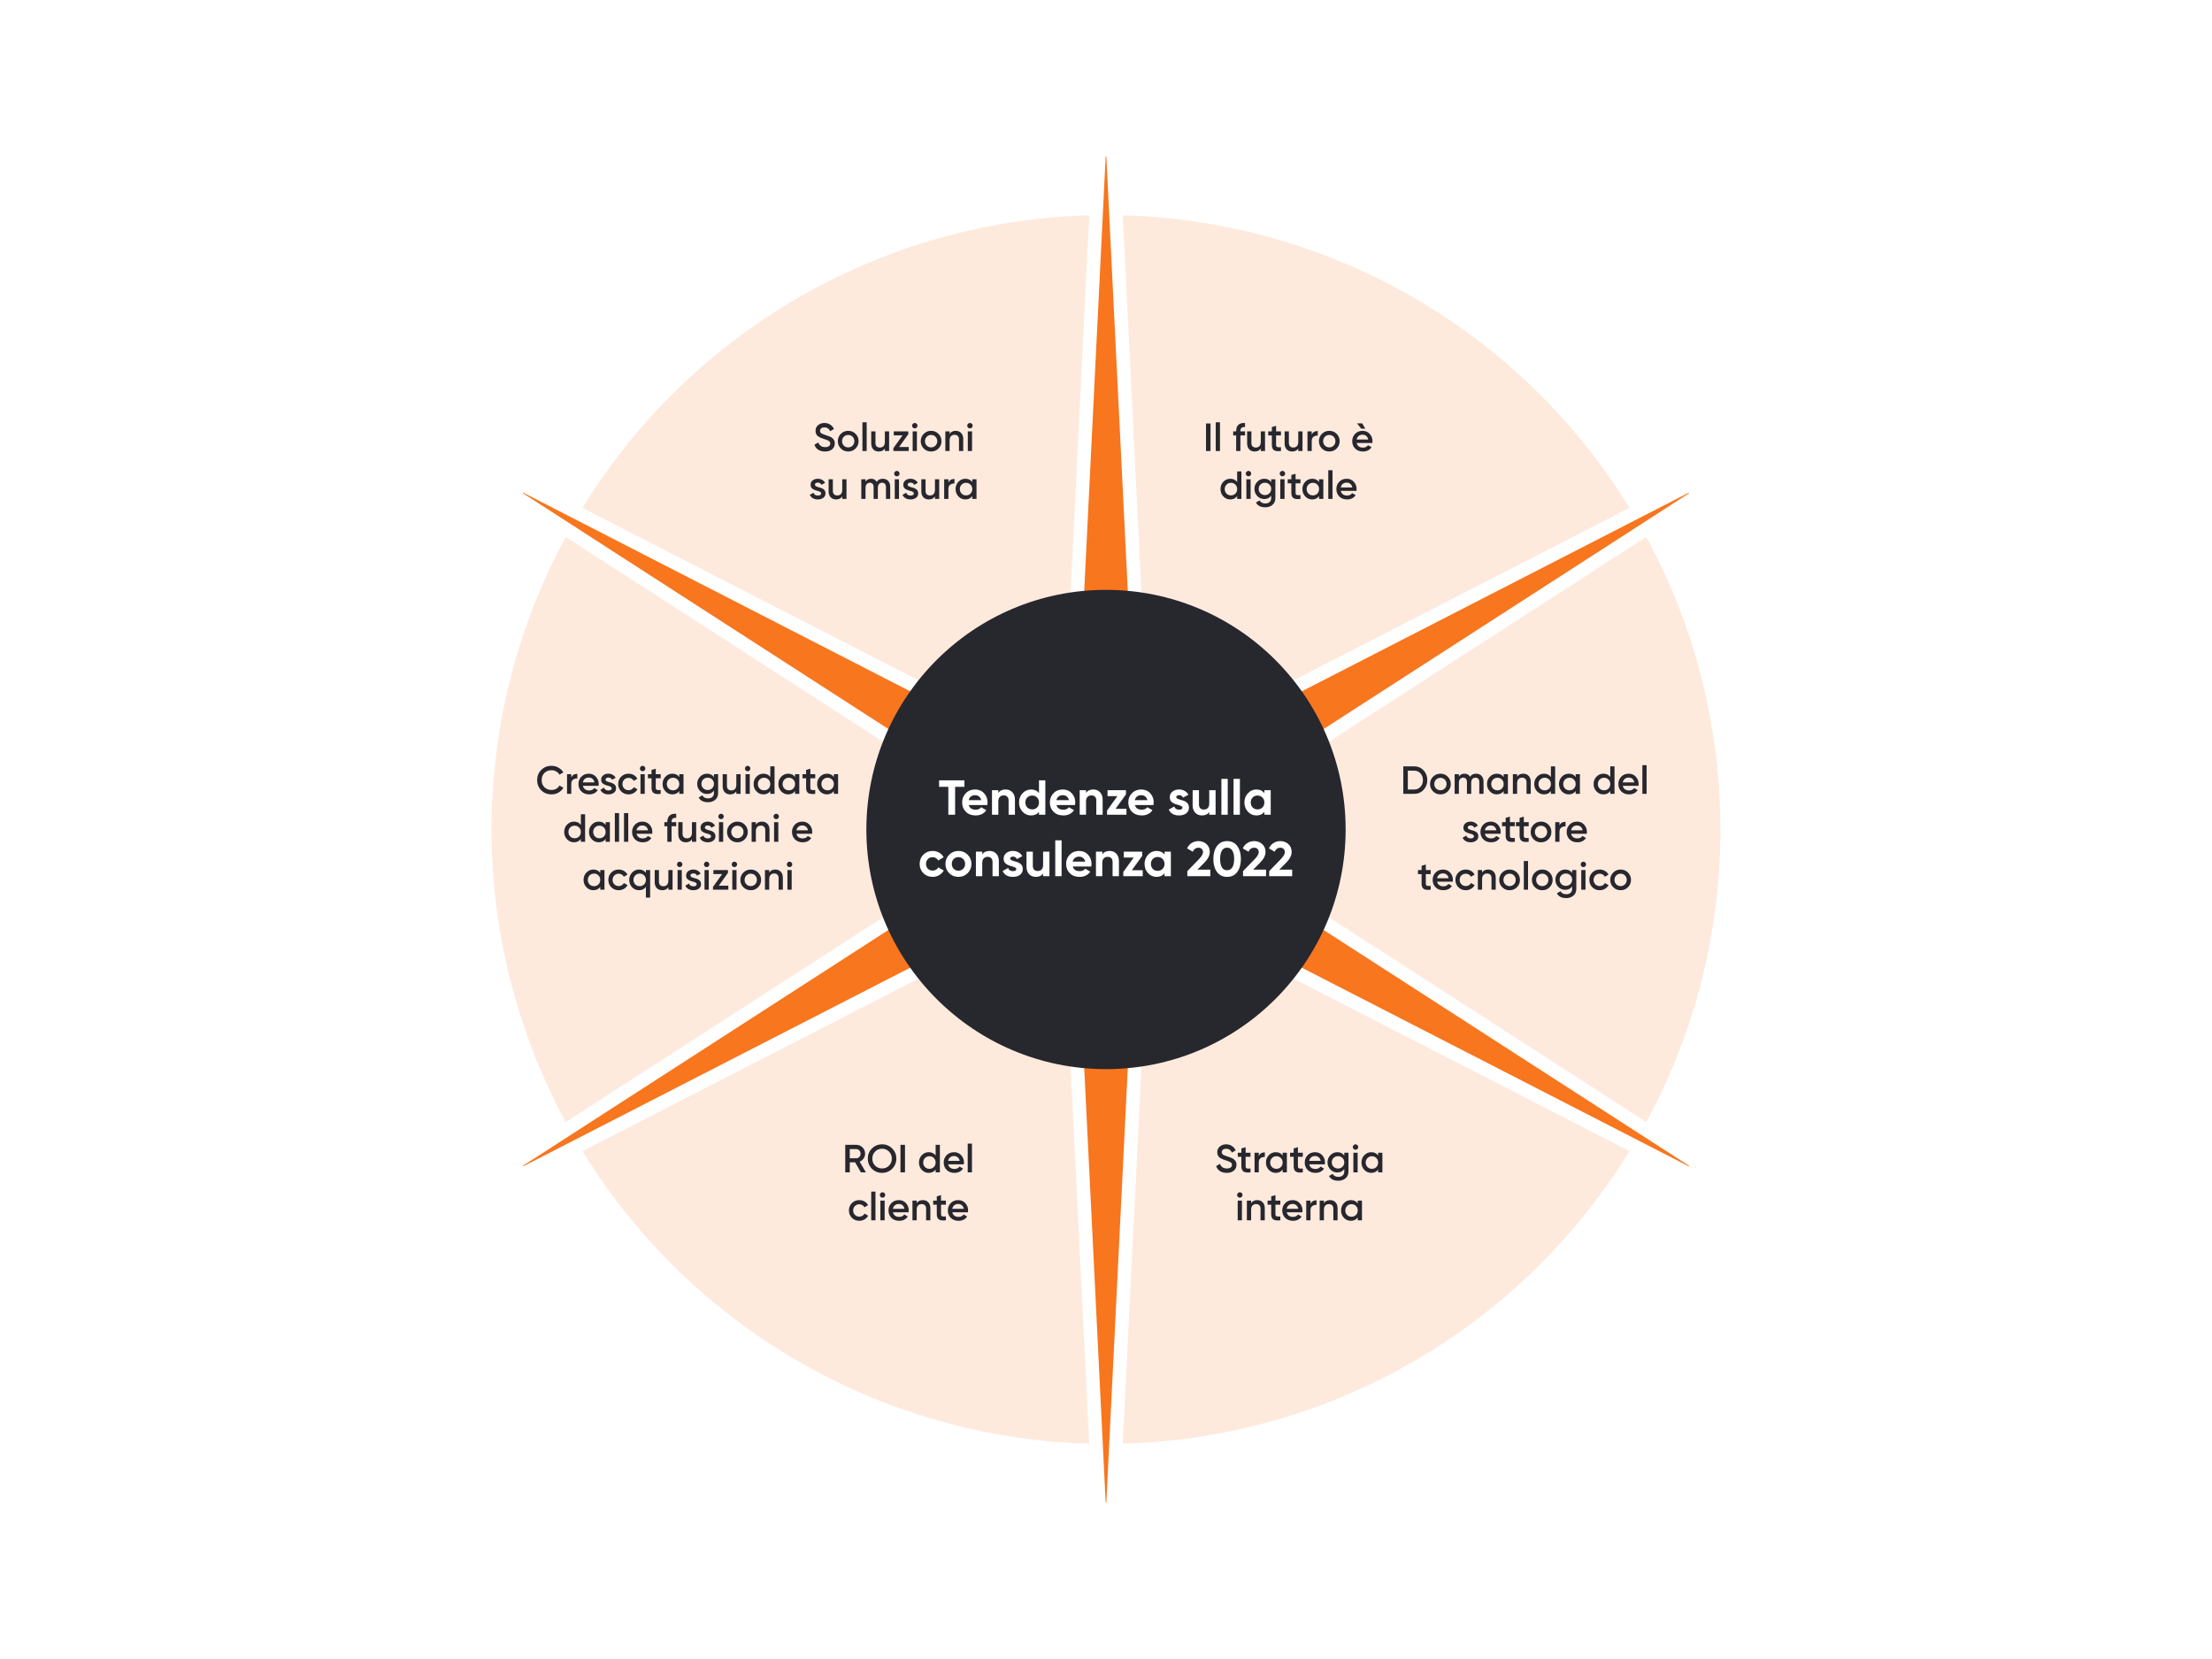 <svg xmlns="http://www.w3.org/2000/svg" width="1800" height="1350" viewBox="0 0 1800 1350" fill="none"><rect width="1800" height="1350" fill="white"></rect><circle cx="900" cy="675" r="500" fill="#F7761E" fill-opacity="0.15"></circle><path d="M418.106 403.122L839.531 675L418.106 946.878L423.6 956.393L869.766 727.367L894.507 1228.27H905.493L930.234 727.367L1376.4 956.393L1381.89 946.878L960.469 675L1381.89 403.122L1376.4 393.607L930.234 622.633L905.493 121.729H894.507L869.766 622.633L423.6 393.607L418.106 403.122Z" fill="#F7761E" stroke="white" stroke-width="11"></path><circle cx="900" cy="675" r="195" fill="#27272E"></circle><path d="M764.172 635H784.772V640.28H777.212V663H771.692V640.28H764.172V635ZM803.421 655.12H788.341C789.008 657.627 790.888 658.88 793.981 658.88C795.954 658.88 797.448 658.213 798.461 656.88L802.621 659.28C800.648 662.133 797.741 663.56 793.901 663.56C790.594 663.56 787.941 662.56 785.941 660.56C783.941 658.56 782.941 656.04 782.941 653C782.941 650.013 783.928 647.507 785.901 645.48C787.848 643.453 790.381 642.44 793.501 642.44C796.461 642.44 798.874 643.453 800.741 645.48C802.661 647.507 803.621 650.013 803.621 653C803.621 653.56 803.554 654.267 803.421 655.12ZM788.261 651.12H798.461C798.168 649.813 797.568 648.813 796.661 648.12C795.781 647.427 794.728 647.08 793.501 647.08C792.114 647.08 790.968 647.44 790.061 648.16C789.154 648.853 788.554 649.84 788.261 651.12ZM818.343 642.44C820.557 642.44 822.357 643.173 823.743 644.64C825.183 646.133 825.903 648.16 825.903 650.72V663H820.743V651.36C820.743 650.053 820.383 649.04 819.663 648.32C818.97 647.6 818.01 647.24 816.783 647.24C815.423 647.24 814.343 647.667 813.543 648.52C812.77 649.347 812.383 650.573 812.383 652.2V663H807.223V643H812.383V645.24C813.61 643.373 815.597 642.44 818.343 642.44ZM845.469 645.36V635H850.629V663H845.469V660.64C843.949 662.587 841.789 663.56 838.989 663.56C836.296 663.56 833.989 662.547 832.069 660.52C830.176 658.467 829.229 655.96 829.229 653C829.229 650.067 830.176 647.573 832.069 645.52C833.989 643.467 836.296 642.44 838.989 642.44C841.789 642.44 843.949 643.413 845.469 645.36ZM835.949 657.08C837.043 658.12 838.376 658.64 839.949 658.64C841.549 658.64 842.869 658.12 843.909 657.08C844.949 656.013 845.469 654.653 845.469 653C845.469 651.347 844.949 650 843.909 648.96C842.869 647.893 841.549 647.36 839.949 647.36C838.349 647.36 837.016 647.893 835.949 648.96C834.909 650 834.389 651.347 834.389 653C834.389 654.653 834.909 656.013 835.949 657.08ZM874.788 655.12H859.708C860.375 657.627 862.255 658.88 865.348 658.88C867.322 658.88 868.815 658.213 869.828 656.88L873.988 659.28C872.015 662.133 869.108 663.56 865.268 663.56C861.962 663.56 859.308 662.56 857.308 660.56C855.308 658.56 854.308 656.04 854.308 653C854.308 650.013 855.295 647.507 857.268 645.48C859.215 643.453 861.748 642.44 864.868 642.44C867.828 642.44 870.242 643.453 872.108 645.48C874.028 647.507 874.988 650.013 874.988 653C874.988 653.56 874.922 654.267 874.788 655.12ZM859.628 651.12H869.828C869.535 649.813 868.935 648.813 868.028 648.12C867.148 647.427 866.095 647.08 864.868 647.08C863.482 647.08 862.335 647.44 861.428 648.16C860.522 648.853 859.922 649.84 859.628 651.12ZM889.71 642.44C891.924 642.44 893.724 643.173 895.11 644.64C896.55 646.133 897.27 648.16 897.27 650.72V663H892.11V651.36C892.11 650.053 891.75 649.04 891.03 648.32C890.337 647.6 889.377 647.24 888.15 647.24C886.79 647.24 885.71 647.667 884.91 648.52C884.137 649.347 883.75 650.573 883.75 652.2V663H878.59V643H883.75V645.24C884.977 643.373 886.964 642.44 889.71 642.44ZM916.241 646.44L907.761 658.16H916.641V663H900.841V659.56L909.281 647.84H901.241V643H916.241V646.44ZM938.616 655.12H923.536C924.203 657.627 926.083 658.88 929.176 658.88C931.15 658.88 932.643 658.213 933.656 656.88L937.816 659.28C935.843 662.133 932.936 663.56 929.096 663.56C925.79 663.56 923.136 662.56 921.136 660.56C919.136 658.56 918.136 656.04 918.136 653C918.136 650.013 919.123 647.507 921.096 645.48C923.043 643.453 925.576 642.44 928.696 642.44C931.656 642.44 934.07 643.453 935.936 645.48C937.856 647.507 938.816 650.013 938.816 653C938.816 653.56 938.75 654.267 938.616 655.12ZM923.456 651.12H933.656C933.363 649.813 932.763 648.813 931.856 648.12C930.976 647.427 929.923 647.08 928.696 647.08C927.31 647.08 926.163 647.44 925.256 648.16C924.35 648.853 923.75 649.84 923.456 651.12ZM957.179 648.68C957.179 649.533 958.392 650.267 960.819 650.88C961.672 651.067 962.445 651.293 963.139 651.56C963.832 651.8 964.525 652.16 965.219 652.64C965.939 653.093 966.499 653.707 966.899 654.48C967.299 655.253 967.499 656.147 967.499 657.16C967.499 659.213 966.725 660.8 965.179 661.92C963.632 663.013 961.725 663.56 959.459 663.56C955.352 663.56 952.552 661.973 951.059 658.8L955.539 656.28C956.152 658.013 957.459 658.88 959.459 658.88C961.299 658.88 962.219 658.307 962.219 657.16C962.219 656.307 961.005 655.573 958.579 654.96C957.672 654.72 956.899 654.48 956.259 654.24C955.619 654 954.925 653.653 954.179 653.2C953.432 652.72 952.859 652.12 952.459 651.4C952.085 650.653 951.899 649.787 951.899 648.8C951.899 646.827 952.619 645.28 954.059 644.16C955.525 643.013 957.339 642.44 959.499 642.44C961.125 642.44 962.605 642.813 963.939 643.56C965.272 644.28 966.325 645.32 967.099 646.68L962.699 649.08C962.059 647.72 960.992 647.04 959.499 647.04C958.832 647.04 958.272 647.2 957.819 647.52C957.392 647.813 957.179 648.2 957.179 648.68ZM984.017 653.8V643H989.177V663H984.017V660.76C982.79 662.627 980.804 663.56 978.057 663.56C975.87 663.56 974.057 662.827 972.617 661.36C971.204 659.867 970.497 657.84 970.497 655.28V643H975.657V654.64C975.657 655.947 976.004 656.96 976.697 657.68C977.417 658.4 978.39 658.76 979.617 658.76C980.977 658.76 982.044 658.347 982.817 657.52C983.617 656.667 984.017 655.427 984.017 653.8ZM999.063 663H993.903V633.8H999.063V663ZM1008.95 663H1003.79V633.8H1008.95V663ZM1028.87 645.36V643H1034.03V663H1028.87V660.64C1027.32 662.587 1025.15 663.56 1022.35 663.56C1019.68 663.56 1017.39 662.547 1015.47 660.52C1013.58 658.467 1012.63 655.96 1012.63 653C1012.63 650.067 1013.58 647.573 1015.47 645.52C1017.39 643.467 1019.68 642.44 1022.35 642.44C1025.15 642.44 1027.32 643.413 1028.87 645.36ZM1019.35 657.08C1020.39 658.12 1021.71 658.64 1023.31 658.64C1024.91 658.64 1026.23 658.12 1027.27 657.08C1028.34 656.013 1028.87 654.653 1028.87 653C1028.87 651.347 1028.34 650 1027.27 648.96C1026.23 647.893 1024.91 647.36 1023.31 647.36C1021.71 647.36 1020.39 647.893 1019.35 648.96C1018.31 650 1017.79 651.347 1017.79 653C1017.79 654.653 1018.31 656.013 1019.35 657.08ZM758.931 713.56C755.917 713.56 753.397 712.547 751.371 710.52C749.371 708.493 748.371 705.987 748.371 703C748.371 700.013 749.371 697.507 751.371 695.48C753.397 693.453 755.917 692.44 758.931 692.44C760.877 692.44 762.651 692.907 764.251 693.84C765.851 694.773 767.064 696.027 767.891 697.6L763.451 700.2C763.051 699.373 762.437 698.72 761.611 698.24C760.811 697.76 759.904 697.52 758.891 697.52C757.344 697.52 756.064 698.04 755.051 699.08C754.037 700.093 753.531 701.4 753.531 703C753.531 704.547 754.037 705.853 755.051 706.92C756.064 707.933 757.344 708.44 758.891 708.44C759.931 708.44 760.851 708.213 761.651 707.76C762.477 707.28 763.091 706.627 763.491 705.8L767.971 708.36C767.091 709.96 765.837 711.227 764.211 712.16C762.611 713.093 760.851 713.56 758.931 713.56ZM787.427 710.52C785.401 712.547 782.894 713.56 779.907 713.56C776.921 713.56 774.414 712.547 772.387 710.52C770.361 708.493 769.347 705.987 769.347 703C769.347 700.04 770.361 697.547 772.387 695.52C774.441 693.467 776.947 692.44 779.907 692.44C782.867 692.44 785.374 693.467 787.427 695.52C789.481 697.573 790.507 700.067 790.507 703C790.507 705.96 789.481 708.467 787.427 710.52ZM776.027 706.96C777.067 708 778.361 708.52 779.907 708.52C781.454 708.52 782.747 708 783.787 706.96C784.827 705.92 785.347 704.6 785.347 703C785.347 701.4 784.827 700.08 783.787 699.04C782.747 698 781.454 697.48 779.907 697.48C778.361 697.48 777.067 698 776.027 699.04C775.014 700.107 774.507 701.427 774.507 703C774.507 704.573 775.014 705.893 776.027 706.96ZM805.257 692.44C807.471 692.44 809.271 693.173 810.657 694.64C812.097 696.133 812.817 698.16 812.817 700.72V713H807.657V701.36C807.657 700.053 807.297 699.04 806.577 698.32C805.884 697.6 804.924 697.24 803.697 697.24C802.337 697.24 801.257 697.667 800.457 698.52C799.684 699.347 799.297 700.573 799.297 702.2V713H794.137V693H799.297V695.24C800.524 693.373 802.511 692.44 805.257 692.44ZM821.983 698.68C821.983 699.533 823.197 700.267 825.623 700.88C826.477 701.067 827.25 701.293 827.943 701.56C828.637 701.8 829.33 702.16 830.023 702.64C830.743 703.093 831.303 703.707 831.703 704.48C832.103 705.253 832.303 706.147 832.303 707.16C832.303 709.213 831.53 710.8 829.983 711.92C828.437 713.013 826.53 713.56 824.263 713.56C820.157 713.56 817.357 711.973 815.863 708.8L820.343 706.28C820.957 708.013 822.263 708.88 824.263 708.88C826.103 708.88 827.023 708.307 827.023 707.16C827.023 706.307 825.81 705.573 823.383 704.96C822.477 704.72 821.703 704.48 821.063 704.24C820.423 704 819.73 703.653 818.983 703.2C818.237 702.72 817.663 702.12 817.263 701.4C816.89 700.653 816.703 699.787 816.703 698.8C816.703 696.827 817.423 695.28 818.863 694.16C820.33 693.013 822.143 692.44 824.303 692.44C825.93 692.44 827.41 692.813 828.743 693.56C830.077 694.28 831.13 695.32 831.903 696.68L827.503 699.08C826.863 697.72 825.797 697.04 824.303 697.04C823.637 697.04 823.077 697.2 822.623 697.52C822.197 697.813 821.983 698.2 821.983 698.68ZM848.822 703.8V693H853.982V713H848.822V710.76C847.595 712.627 845.608 713.56 842.862 713.56C840.675 713.56 838.862 712.827 837.422 711.36C836.008 709.867 835.302 707.84 835.302 705.28V693H840.462V704.64C840.462 705.947 840.808 706.96 841.502 707.68C842.222 708.4 843.195 708.76 844.422 708.76C845.782 708.76 846.848 708.347 847.622 707.52C848.422 706.667 848.822 705.427 848.822 703.8ZM863.868 713H858.708V683.8H863.868V713ZM888.03 705.12H872.95C873.617 707.627 875.497 708.88 878.59 708.88C880.564 708.88 882.057 708.213 883.07 706.88L887.23 709.28C885.257 712.133 882.35 713.56 878.51 713.56C875.204 713.56 872.55 712.56 870.55 710.56C868.55 708.56 867.55 706.04 867.55 703C867.55 700.013 868.537 697.507 870.51 695.48C872.457 693.453 874.99 692.44 878.11 692.44C881.07 692.44 883.484 693.453 885.35 695.48C887.27 697.507 888.23 700.013 888.23 703C888.23 703.56 888.164 704.267 888.03 705.12ZM872.87 701.12H883.07C882.777 699.813 882.177 698.813 881.27 698.12C880.39 697.427 879.337 697.08 878.11 697.08C876.724 697.08 875.577 697.44 874.67 698.16C873.764 698.853 873.164 699.84 872.87 701.12ZM902.953 692.44C905.166 692.44 906.966 693.173 908.353 694.64C909.793 696.133 910.513 698.16 910.513 700.72V713H905.353V701.36C905.353 700.053 904.993 699.04 904.273 698.32C903.579 697.6 902.619 697.24 901.393 697.24C900.033 697.24 898.953 697.667 898.153 698.52C897.379 699.347 896.993 700.573 896.993 702.2V713H891.833V693H896.993V695.24C898.219 693.373 900.206 692.44 902.953 692.44ZM929.483 696.44L921.003 708.16H929.883V713H914.083V709.56L922.523 697.84H914.483V693H929.483V696.44ZM947.619 695.36V693H952.779V713H947.619V710.64C946.072 712.587 943.899 713.56 941.099 713.56C938.432 713.56 936.139 712.547 934.219 710.52C932.325 708.467 931.379 705.96 931.379 703C931.379 700.067 932.325 697.573 934.219 695.52C936.139 693.467 938.432 692.44 941.099 692.44C943.899 692.44 946.072 693.413 947.619 695.36ZM938.099 707.08C939.139 708.12 940.459 708.64 942.059 708.64C943.659 708.64 944.979 708.12 946.019 707.08C947.085 706.013 947.619 704.653 947.619 703C947.619 701.347 947.085 700 946.019 698.96C944.979 697.893 943.659 697.36 942.059 697.36C940.459 697.36 939.139 697.893 938.099 698.96C937.059 700 936.539 701.347 936.539 703C936.539 704.653 937.059 706.013 938.099 707.08ZM984.898 713H966.178V708.88L975.738 699.04C977.871 696.773 978.938 694.907 978.938 693.44C978.938 692.347 978.591 691.467 977.898 690.8C977.231 690.133 976.364 689.8 975.298 689.8C973.164 689.8 971.604 690.893 970.618 693.08L965.978 690.36C966.831 688.467 968.071 687.013 969.698 686C971.351 684.96 973.191 684.44 975.218 684.44C977.751 684.44 979.924 685.24 981.738 686.84C983.551 688.413 984.458 690.547 984.458 693.24C984.458 696.147 982.924 699.133 979.858 702.2L974.378 707.68H984.898V713ZM998.557 713.56C995.064 713.56 992.317 712.24 990.317 709.6C988.344 706.907 987.357 703.373 987.357 699C987.357 694.627 988.344 691.107 990.317 688.44C992.317 685.773 995.064 684.44 998.557 684.44C1002.1 684.44 1004.85 685.773 1006.8 688.44C1008.77 691.107 1009.76 694.627 1009.76 699C1009.76 703.373 1008.77 706.907 1006.8 709.6C1004.85 712.24 1002.1 713.56 998.557 713.56ZM1004.28 699C1004.28 696.013 1003.78 693.733 1002.8 692.16C1001.84 690.587 1000.42 689.8 998.557 689.8C996.69 689.8 995.277 690.587 994.317 692.16C993.357 693.733 992.877 696.013 992.877 699C992.877 701.987 993.357 704.267 994.317 705.84C995.277 707.387 996.69 708.16 998.557 708.16C1000.42 708.16 1001.84 707.373 1002.8 705.8C1003.78 704.227 1004.28 701.96 1004.28 699ZM1030.25 713H1011.53V708.88L1021.09 699.04C1023.22 696.773 1024.29 694.907 1024.29 693.44C1024.29 692.347 1023.94 691.467 1023.25 690.8C1022.58 690.133 1021.72 689.8 1020.65 689.8C1018.52 689.8 1016.96 690.893 1015.97 693.08L1011.33 690.36C1012.18 688.467 1013.42 687.013 1015.05 686C1016.7 684.96 1018.54 684.44 1020.57 684.44C1023.1 684.44 1025.28 685.24 1027.09 686.84C1028.9 688.413 1029.81 690.547 1029.81 693.24C1029.81 696.147 1028.28 699.133 1025.21 702.2L1019.73 707.68H1030.25V713ZM1051.5 713H1032.78V708.88L1042.34 699.04C1044.47 696.773 1045.54 694.907 1045.54 693.44C1045.54 692.347 1045.19 691.467 1044.5 690.8C1043.83 690.133 1042.97 689.8 1041.9 689.8C1039.77 689.8 1038.21 690.893 1037.22 693.08L1032.58 690.36C1033.43 688.467 1034.67 687.013 1036.3 686C1037.95 684.96 1039.79 684.44 1041.82 684.44C1044.35 684.44 1046.53 685.24 1048.34 686.84C1050.15 688.413 1051.06 690.547 1051.06 693.24C1051.06 696.147 1049.53 699.133 1046.46 702.2L1040.98 707.68H1051.5V713Z" fill="white"></path><path d="M981.365 367V344.6H985.045V367H981.365ZM992.753 367H989.297V343.64H992.753V367ZM1013.15 344.184V347.512C1010.63 347.299 1009.37 348.355 1009.37 350.68V351H1013.15V354.328H1009.37V367H1005.92V354.328H1003.49V351H1005.92V350.68C1005.92 348.461 1006.54 346.787 1007.77 345.656C1009.01 344.525 1010.8 344.035 1013.15 344.184ZM1025.96 359.576V351H1029.41V367H1025.96V364.952C1024.89 366.595 1023.24 367.416 1021 367.416C1019.14 367.416 1017.65 366.829 1016.52 365.656C1015.41 364.461 1014.85 362.851 1014.85 360.824V351H1018.31V360.472C1018.31 361.667 1018.63 362.584 1019.27 363.224C1019.91 363.864 1020.78 364.184 1021.89 364.184C1023.15 364.184 1024.14 363.8 1024.87 363.032C1025.59 362.243 1025.96 361.091 1025.96 359.576ZM1042.38 351V354.328H1038.41V362.008C1038.41 362.669 1038.56 363.149 1038.86 363.448C1039.16 363.725 1039.6 363.885 1040.17 363.928C1040.77 363.949 1041.51 363.939 1042.38 363.896V367C1039.74 367.32 1037.84 367.096 1036.69 366.328C1035.53 365.539 1034.96 364.099 1034.96 362.008V354.328H1032.01V351H1034.96V347.544L1038.41 346.52V351H1042.38ZM1056.46 359.576V351H1059.91V367H1056.46V364.952C1055.39 366.595 1053.74 367.416 1051.5 367.416C1049.64 367.416 1048.15 366.829 1047.02 365.656C1045.91 364.461 1045.35 362.851 1045.35 360.824V351H1048.81V360.472C1048.81 361.667 1049.13 362.584 1049.77 363.224C1050.41 363.864 1051.28 364.184 1052.39 364.184C1053.65 364.184 1054.64 363.8 1055.37 363.032C1056.09 362.243 1056.46 361.091 1056.46 359.576ZM1067.41 351V353.688C1068.28 351.704 1069.93 350.712 1072.34 350.712V354.456C1071.04 354.371 1069.88 354.691 1068.88 355.416C1067.9 356.12 1067.41 357.293 1067.41 358.936V367H1063.95V351H1067.41ZM1087.68 364.984C1086.06 366.605 1084.06 367.416 1081.69 367.416C1079.33 367.416 1077.33 366.605 1075.71 364.984C1074.07 363.341 1073.25 361.347 1073.25 359C1073.25 356.653 1074.07 354.659 1075.71 353.016C1077.33 351.395 1079.33 350.584 1081.69 350.584C1084.06 350.584 1086.06 351.395 1087.68 353.016C1089.32 354.659 1090.14 356.653 1090.14 359C1090.14 361.347 1089.32 363.341 1087.68 364.984ZM1076.7 359C1076.7 360.451 1077.18 361.656 1078.14 362.616C1079.1 363.576 1080.29 364.056 1081.69 364.056C1083.1 364.056 1084.29 363.576 1085.25 362.616C1086.21 361.656 1086.69 360.451 1086.69 359C1086.69 357.549 1086.21 356.344 1085.25 355.384C1084.29 354.424 1083.1 353.944 1081.69 353.944C1080.29 353.944 1079.1 354.424 1078.14 355.384C1077.18 356.344 1076.7 357.549 1076.7 359ZM1108.47 344.504L1111.03 348.824H1107.7L1104.31 344.504H1108.47ZM1116.72 360.472H1103.99C1104.24 361.667 1104.82 362.595 1105.71 363.256C1106.63 363.917 1107.76 364.248 1109.11 364.248C1110.92 364.248 1112.3 363.587 1113.23 362.264L1116.08 363.928C1114.52 366.253 1112.19 367.416 1109.07 367.416C1106.49 367.416 1104.39 366.627 1102.77 365.048C1101.17 363.448 1100.37 361.432 1100.37 359C1100.37 356.632 1101.16 354.637 1102.74 353.016C1104.3 351.395 1106.32 350.584 1108.82 350.584C1111.14 350.584 1113.06 351.405 1114.58 353.048C1116.09 354.691 1116.85 356.685 1116.85 359.032C1116.85 359.459 1116.81 359.939 1116.72 360.472ZM1103.95 357.656H1113.36C1113.13 356.397 1112.59 355.427 1111.76 354.744C1110.95 354.061 1109.96 353.72 1108.79 353.72C1107.51 353.72 1106.44 354.072 1105.59 354.776C1104.73 355.48 1104.19 356.44 1103.95 357.656ZM1006.73 392.272V383.6H1010.19V406H1006.73V403.696C1005.43 405.509 1003.57 406.416 1001.13 406.416C998.938 406.416 997.06 405.605 995.503 403.984C993.946 402.363 993.167 400.368 993.167 398C993.167 395.632 993.946 393.637 995.503 392.016C997.06 390.395 998.938 389.584 1001.13 389.584C1003.57 389.584 1005.43 390.48 1006.73 392.272ZM998.063 401.68C999.023 402.64 1000.23 403.12 1001.68 403.12C1003.13 403.12 1004.33 402.64 1005.29 401.68C1006.25 400.699 1006.73 399.472 1006.73 398C1006.73 396.528 1006.25 395.312 1005.29 394.352C1004.33 393.371 1003.13 392.88 1001.68 392.88C1000.23 392.88 999.023 393.371 998.063 394.352C997.103 395.312 996.623 396.528 996.623 398C996.623 399.451 997.103 400.677 998.063 401.68ZM1017.48 386.96C1017.06 387.387 1016.54 387.6 1015.95 387.6C1015.35 387.6 1014.83 387.387 1014.38 386.96C1013.95 386.512 1013.74 385.989 1013.74 385.392C1013.74 384.795 1013.95 384.283 1014.38 383.856C1014.81 383.408 1015.33 383.184 1015.95 383.184C1016.57 383.184 1017.09 383.408 1017.52 383.856C1017.94 384.283 1018.16 384.795 1018.16 385.392C1018.16 385.989 1017.93 386.512 1017.48 386.96ZM1017.68 406H1014.22V390H1017.68V406ZM1034.42 392.368V390H1037.82V405.264C1037.82 407.696 1037.02 409.563 1035.42 410.864C1033.84 412.165 1031.9 412.816 1029.59 412.816C1025.9 412.816 1023.37 411.525 1022.01 408.944L1024.98 407.216C1025.82 408.859 1027.37 409.68 1029.66 409.68C1031.15 409.68 1032.31 409.285 1033.14 408.496C1034 407.728 1034.42 406.651 1034.42 405.264V403.312C1033.12 405.168 1031.27 406.096 1028.86 406.096C1026.62 406.096 1024.71 405.296 1023.13 403.696C1021.57 402.075 1020.79 400.123 1020.79 397.84C1020.79 395.536 1021.57 393.595 1023.13 392.016C1024.69 390.395 1026.59 389.584 1028.86 389.584C1031.27 389.584 1033.12 390.512 1034.42 392.368ZM1025.69 401.424C1026.67 402.384 1027.89 402.864 1029.34 402.864C1030.79 402.864 1031.99 402.384 1032.95 401.424C1033.93 400.464 1034.42 399.269 1034.42 397.84C1034.42 396.411 1033.93 395.216 1032.95 394.256C1031.99 393.296 1030.79 392.816 1029.34 392.816C1027.89 392.816 1026.67 393.296 1025.69 394.256C1024.73 395.216 1024.25 396.411 1024.25 397.84C1024.25 399.269 1024.73 400.464 1025.69 401.424ZM1045.11 386.96C1044.68 387.387 1044.17 387.6 1043.57 387.6C1042.97 387.6 1042.45 387.387 1042 386.96C1041.58 386.512 1041.36 385.989 1041.36 385.392C1041.36 384.795 1041.58 384.283 1042 383.856C1042.43 383.408 1042.95 383.184 1043.57 383.184C1044.19 383.184 1044.71 383.408 1045.14 383.856C1045.57 384.283 1045.78 384.795 1045.78 385.392C1045.78 385.989 1045.56 386.512 1045.11 386.96ZM1045.3 406H1041.84V390H1045.3V406ZM1058.24 390V393.328H1054.27V401.008C1054.27 401.669 1054.42 402.149 1054.72 402.448C1055.02 402.725 1055.46 402.885 1056.03 402.928C1056.63 402.949 1057.37 402.939 1058.24 402.896V406C1055.6 406.32 1053.7 406.096 1052.54 405.328C1051.39 404.539 1050.82 403.099 1050.82 401.008V393.328H1047.87V390H1050.82V386.544L1054.27 385.52V390H1058.24ZM1073.39 392.272V390H1076.85V406H1073.39V403.696C1072.09 405.509 1070.22 406.416 1067.79 406.416C1065.59 406.416 1063.72 405.605 1062.16 403.984C1060.6 402.363 1059.82 400.368 1059.82 398C1059.82 395.632 1060.6 393.637 1062.16 392.016C1063.72 390.395 1065.59 389.584 1067.79 389.584C1070.22 389.584 1072.09 390.48 1073.39 392.272ZM1064.72 401.68C1065.68 402.64 1066.88 403.12 1068.34 403.12C1069.79 403.12 1070.99 402.64 1071.95 401.68C1072.91 400.699 1073.39 399.472 1073.39 398C1073.39 396.528 1072.91 395.312 1071.95 394.352C1070.99 393.371 1069.79 392.88 1068.34 392.88C1066.88 392.88 1065.68 393.371 1064.72 394.352C1063.76 395.312 1063.28 396.528 1063.28 398C1063.28 399.451 1063.76 400.677 1064.72 401.68ZM1084.33 406H1080.88V382.64H1084.33V406ZM1103.8 399.472H1091.06C1091.32 400.667 1091.9 401.595 1092.79 402.256C1093.71 402.917 1094.84 403.248 1096.18 403.248C1098 403.248 1099.37 402.587 1100.31 401.264L1103.16 402.928C1101.6 405.253 1099.27 406.416 1096.15 406.416C1093.57 406.416 1091.47 405.627 1089.85 404.048C1088.25 402.448 1087.45 400.432 1087.45 398C1087.45 395.632 1088.24 393.637 1089.82 392.016C1091.37 390.395 1093.4 389.584 1095.9 389.584C1098.22 389.584 1100.14 390.405 1101.66 392.048C1103.17 393.691 1103.93 395.685 1103.93 398.032C1103.93 398.459 1103.89 398.939 1103.8 399.472ZM1091.03 396.656H1100.44C1100.21 395.397 1099.67 394.427 1098.84 393.744C1098.03 393.061 1097.04 392.72 1095.86 392.72C1094.58 392.72 1093.52 393.072 1092.66 393.776C1091.81 394.48 1091.27 395.44 1091.03 396.656Z" fill="#27272E"></path><path d="M1141.93 623.6H1150.73C1153.8 623.6 1156.35 624.677 1158.38 626.832C1160.43 628.987 1161.45 631.643 1161.45 634.8C1161.45 637.936 1160.43 640.592 1158.38 642.768C1156.35 644.923 1153.8 646 1150.73 646H1141.93V623.6ZM1145.61 642.48H1150.73C1152.84 642.48 1154.56 641.755 1155.88 640.304C1157.23 638.853 1157.9 637.019 1157.9 634.8C1157.9 632.581 1157.23 630.747 1155.88 629.296C1154.56 627.845 1152.84 627.12 1150.73 627.12H1145.61V642.48ZM1178.12 643.984C1176.5 645.605 1174.5 646.416 1172.13 646.416C1169.77 646.416 1167.77 645.605 1166.15 643.984C1164.51 642.341 1163.69 640.347 1163.69 638C1163.69 635.653 1164.51 633.659 1166.15 632.016C1167.77 630.395 1169.77 629.584 1172.13 629.584C1174.5 629.584 1176.5 630.395 1178.12 632.016C1179.76 633.659 1180.58 635.653 1180.58 638C1180.58 640.347 1179.76 642.341 1178.12 643.984ZM1167.14 638C1167.14 639.451 1167.62 640.656 1168.58 641.616C1169.54 642.576 1170.73 643.056 1172.13 643.056C1173.54 643.056 1174.73 642.576 1175.69 641.616C1176.65 640.656 1177.13 639.451 1177.13 638C1177.13 636.549 1176.65 635.344 1175.69 634.384C1174.73 633.424 1173.54 632.944 1172.13 632.944C1170.73 632.944 1169.54 633.424 1168.58 634.384C1167.62 635.344 1167.14 636.549 1167.14 638ZM1201.18 629.584C1202.99 629.584 1204.45 630.171 1205.56 631.344C1206.67 632.517 1207.23 634.096 1207.23 636.08V646H1203.77V636.304C1203.77 635.216 1203.49 634.363 1202.94 633.744C1202.38 633.125 1201.63 632.816 1200.67 632.816C1199.58 632.816 1198.73 633.179 1198.11 633.904C1197.49 634.608 1197.18 635.653 1197.18 637.04V646H1193.72V636.304C1193.72 635.195 1193.46 634.341 1192.92 633.744C1192.41 633.125 1191.68 632.816 1190.72 632.816C1189.65 632.816 1188.78 633.179 1188.12 633.904C1187.48 634.629 1187.16 635.675 1187.16 637.04V646H1183.71V630H1187.16V631.92C1188.19 630.363 1189.71 629.584 1191.74 629.584C1193.79 629.584 1195.3 630.427 1196.28 632.112C1197.33 630.427 1198.96 629.584 1201.18 629.584ZM1223.6 632.272V630H1227.05V646H1223.6V643.696C1222.3 645.509 1220.43 646.416 1218 646.416C1215.8 646.416 1213.92 645.605 1212.37 643.984C1210.81 642.363 1210.03 640.368 1210.03 638C1210.03 635.632 1210.81 633.637 1212.37 632.016C1213.92 630.395 1215.8 629.584 1218 629.584C1220.43 629.584 1222.3 630.48 1223.6 632.272ZM1214.93 641.68C1215.89 642.64 1217.09 643.12 1218.54 643.12C1219.99 643.12 1221.2 642.64 1222.16 641.68C1223.12 640.699 1223.6 639.472 1223.6 638C1223.6 636.528 1223.12 635.312 1222.16 634.352C1221.2 633.371 1219.99 632.88 1218.54 632.88C1217.09 632.88 1215.89 633.371 1214.93 634.352C1213.97 635.312 1213.49 636.528 1213.49 638C1213.49 639.451 1213.97 640.677 1214.93 641.68ZM1239.5 629.584C1241.35 629.584 1242.84 630.181 1243.95 631.376C1245.08 632.549 1245.64 634.149 1245.64 636.176V646H1242.19V636.528C1242.19 635.333 1241.87 634.416 1241.23 633.776C1240.59 633.136 1239.71 632.816 1238.6 632.816C1237.34 632.816 1236.35 633.211 1235.63 634C1234.9 634.768 1234.54 635.909 1234.54 637.424V646H1231.08V630H1234.54V632.048C1235.6 630.405 1237.26 629.584 1239.5 629.584ZM1262.04 632.272V623.6H1265.49V646H1262.04V643.696C1260.73 645.509 1258.87 646.416 1256.44 646.416C1254.24 646.416 1252.36 645.605 1250.8 643.984C1249.25 642.363 1248.47 640.368 1248.47 638C1248.47 635.632 1249.25 633.637 1250.8 632.016C1252.36 630.395 1254.24 629.584 1256.44 629.584C1258.87 629.584 1260.73 630.48 1262.04 632.272ZM1253.36 641.68C1254.32 642.64 1255.53 643.12 1256.98 643.12C1258.43 643.12 1259.64 642.64 1260.6 641.68C1261.56 640.699 1262.04 639.472 1262.04 638C1262.04 636.528 1261.56 635.312 1260.6 634.352C1259.64 633.371 1258.43 632.88 1256.98 632.88C1255.53 632.88 1254.32 633.371 1253.36 634.352C1252.4 635.312 1251.92 636.528 1251.92 638C1251.92 639.451 1252.4 640.677 1253.36 641.68ZM1282.19 632.272V630H1285.65V646H1282.19V643.696C1280.89 645.509 1279.02 646.416 1276.59 646.416C1274.39 646.416 1272.52 645.605 1270.96 643.984C1269.4 642.363 1268.62 640.368 1268.62 638C1268.62 635.632 1269.4 633.637 1270.96 632.016C1272.52 630.395 1274.39 629.584 1276.59 629.584C1279.02 629.584 1280.89 630.48 1282.19 632.272ZM1273.52 641.68C1274.48 642.64 1275.69 643.12 1277.14 643.12C1278.59 643.12 1279.79 642.64 1280.75 641.68C1281.71 640.699 1282.19 639.472 1282.19 638C1282.19 636.528 1281.71 635.312 1280.75 634.352C1279.79 633.371 1278.59 632.88 1277.14 632.88C1275.69 632.88 1274.48 633.371 1273.52 634.352C1272.56 635.312 1272.08 636.528 1272.08 638C1272.08 639.451 1272.56 640.677 1273.52 641.68ZM1310.35 632.272V623.6H1313.8V646H1310.35V643.696C1309.05 645.509 1307.18 646.416 1304.75 646.416C1302.55 646.416 1300.67 645.605 1299.12 643.984C1297.56 642.363 1296.78 640.368 1296.78 638C1296.78 635.632 1297.56 633.637 1299.12 632.016C1300.67 630.395 1302.55 629.584 1304.75 629.584C1307.18 629.584 1309.05 630.48 1310.35 632.272ZM1301.68 641.68C1302.64 642.64 1303.84 643.12 1305.29 643.12C1306.74 643.12 1307.95 642.64 1308.91 641.68C1309.87 640.699 1310.35 639.472 1310.35 638C1310.35 636.528 1309.87 635.312 1308.91 634.352C1307.95 633.371 1306.74 632.88 1305.29 632.88C1303.84 632.88 1302.64 633.371 1301.68 634.352C1300.72 635.312 1300.24 636.528 1300.24 638C1300.24 639.451 1300.72 640.677 1301.68 641.68ZM1333.29 639.472H1320.55C1320.81 640.667 1321.38 641.595 1322.28 642.256C1323.2 642.917 1324.33 643.248 1325.67 643.248C1327.49 643.248 1328.86 642.587 1329.8 641.264L1332.65 642.928C1331.09 645.253 1328.75 646.416 1325.64 646.416C1323.06 646.416 1320.96 645.627 1319.34 644.048C1317.74 642.448 1316.94 640.432 1316.94 638C1316.94 635.632 1317.73 633.637 1319.3 632.016C1320.86 630.395 1322.89 629.584 1325.38 629.584C1327.71 629.584 1329.63 630.405 1331.14 632.048C1332.66 633.691 1333.42 635.685 1333.42 638.032C1333.42 638.459 1333.37 638.939 1333.29 639.472ZM1320.52 636.656H1329.93C1329.69 635.397 1329.16 634.427 1328.33 633.744C1327.52 633.061 1326.53 632.72 1325.35 632.72C1324.07 632.72 1323.01 633.072 1322.15 633.776C1321.3 634.48 1320.75 635.44 1320.52 636.656ZM1339.91 646H1336.46V622.64H1339.91V646ZM1194.36 673.416C1194.36 673.907 1194.61 674.312 1195.13 674.632C1195.64 674.931 1196.38 675.219 1197.37 675.496C1198.11 675.667 1198.76 675.848 1199.32 676.04C1199.87 676.232 1200.46 676.52 1201.08 676.904C1201.7 677.267 1202.17 677.757 1202.49 678.376C1202.83 678.973 1202.99 679.677 1202.97 680.488C1202.97 682.024 1202.37 683.229 1201.17 684.104C1199.98 684.979 1198.5 685.416 1196.73 685.416C1195.15 685.416 1193.79 685.085 1192.66 684.424C1191.53 683.763 1190.71 682.845 1190.2 681.672L1193.17 679.944C1193.71 681.48 1194.89 682.248 1196.73 682.248C1198.54 682.248 1199.45 681.651 1199.45 680.456C1199.45 679.581 1198.43 678.899 1196.41 678.408C1195.64 678.216 1194.99 678.024 1194.45 677.832C1193.94 677.64 1193.37 677.363 1192.73 677C1192.11 676.637 1191.63 676.157 1191.29 675.56C1190.97 674.963 1190.82 674.269 1190.84 673.48C1190.84 672.008 1191.39 670.824 1192.5 669.928C1193.63 669.032 1195.03 668.584 1196.69 668.584C1198.02 668.584 1199.19 668.883 1200.21 669.48C1201.26 670.056 1202.06 670.867 1202.61 671.912L1199.7 673.544C1199.17 672.328 1198.17 671.72 1196.69 671.72C1196.01 671.72 1195.45 671.869 1195 672.168C1194.57 672.467 1194.36 672.883 1194.36 673.416ZM1221.05 678.472H1208.32C1208.57 679.667 1209.15 680.595 1210.05 681.256C1210.96 681.917 1212.09 682.248 1213.44 682.248C1215.25 682.248 1216.63 681.587 1217.57 680.264L1220.41 681.928C1218.86 684.253 1216.52 685.416 1213.41 685.416C1210.82 685.416 1208.72 684.627 1207.1 683.048C1205.5 681.448 1204.7 679.432 1204.7 677C1204.7 674.632 1205.49 672.637 1207.07 671.016C1208.63 669.395 1210.65 668.584 1213.15 668.584C1215.48 668.584 1217.4 669.405 1218.91 671.048C1220.42 672.691 1221.18 674.685 1221.18 677.032C1221.18 677.459 1221.14 677.939 1221.05 678.472ZM1208.29 675.656H1217.69C1217.46 674.397 1216.93 673.427 1216.09 672.744C1215.28 672.061 1214.29 671.72 1213.12 671.72C1211.84 671.72 1210.77 672.072 1209.92 672.776C1209.06 673.48 1208.52 674.44 1208.29 675.656ZM1232.65 669V672.328H1228.68V680.008C1228.68 680.669 1228.83 681.149 1229.13 681.448C1229.43 681.725 1229.87 681.885 1230.44 681.928C1231.04 681.949 1231.78 681.939 1232.65 681.896V685C1230.01 685.32 1228.11 685.096 1226.95 684.328C1225.8 683.539 1225.23 682.099 1225.23 680.008V672.328H1222.28V669H1225.23V665.544L1228.68 664.52V669H1232.65ZM1243.96 669V672.328H1240V680.008C1240 680.669 1240.14 681.149 1240.44 681.448C1240.74 681.725 1241.18 681.885 1241.76 681.928C1242.35 681.949 1243.09 681.939 1243.96 681.896V685C1241.32 685.32 1239.42 685.096 1238.27 684.328C1237.12 683.539 1236.54 682.099 1236.54 680.008V672.328H1233.6V669H1236.54V665.544L1240 664.52V669H1243.96ZM1259.98 682.984C1258.36 684.605 1256.36 685.416 1253.99 685.416C1251.63 685.416 1249.63 684.605 1248.01 682.984C1246.37 681.341 1245.55 679.347 1245.55 677C1245.55 674.653 1246.37 672.659 1248.01 671.016C1249.63 669.395 1251.63 668.584 1253.99 668.584C1256.36 668.584 1258.36 669.395 1259.98 671.016C1261.62 672.659 1262.44 674.653 1262.44 677C1262.44 679.347 1261.62 681.341 1259.98 682.984ZM1249 677C1249 678.451 1249.48 679.656 1250.44 680.616C1251.4 681.576 1252.59 682.056 1253.99 682.056C1255.4 682.056 1256.59 681.576 1257.55 680.616C1258.51 679.656 1258.99 678.451 1258.99 677C1258.99 675.549 1258.51 674.344 1257.55 673.384C1256.59 672.424 1255.4 671.944 1253.99 671.944C1252.59 671.944 1251.4 672.424 1250.44 673.384C1249.48 674.344 1249 675.549 1249 677ZM1269.02 669V671.688C1269.9 669.704 1271.54 668.712 1273.95 668.712V672.456C1272.65 672.371 1271.5 672.691 1270.49 673.416C1269.51 674.12 1269.02 675.293 1269.02 676.936V685H1265.57V669H1269.02ZM1291.21 678.472H1278.47C1278.73 679.667 1279.31 680.595 1280.2 681.256C1281.12 681.917 1282.25 682.248 1283.59 682.248C1285.41 682.248 1286.78 681.587 1287.72 680.264L1290.57 681.928C1289.01 684.253 1286.68 685.416 1283.56 685.416C1280.98 685.416 1278.88 684.627 1277.26 683.048C1275.66 681.448 1274.86 679.432 1274.86 677C1274.86 674.632 1275.65 672.637 1277.23 671.016C1278.78 669.395 1280.81 668.584 1283.31 668.584C1285.63 668.584 1287.55 669.405 1289.07 671.048C1290.58 672.691 1291.34 674.685 1291.34 677.032C1291.34 677.459 1291.3 677.939 1291.21 678.472ZM1278.44 675.656H1287.85C1287.62 674.397 1287.08 673.427 1286.25 672.744C1285.44 672.061 1284.45 671.72 1283.27 671.72C1281.99 671.72 1280.93 672.072 1280.07 672.776C1279.22 673.48 1278.68 674.44 1278.44 675.656ZM1164.23 708V711.328H1160.26V719.008C1160.26 719.669 1160.41 720.149 1160.71 720.448C1161.01 720.725 1161.45 720.885 1162.02 720.928C1162.62 720.949 1163.35 720.939 1164.23 720.896V724C1161.58 724.32 1159.69 724.096 1158.53 723.328C1157.38 722.539 1156.81 721.099 1156.81 719.008V711.328H1153.86V708H1156.81V704.544L1160.26 703.52V708H1164.23ZM1182.16 717.472H1169.43C1169.68 718.667 1170.26 719.595 1171.16 720.256C1172.07 720.917 1173.2 721.248 1174.55 721.248C1176.36 721.248 1177.74 720.587 1178.68 719.264L1181.52 720.928C1179.97 723.253 1177.63 724.416 1174.52 724.416C1171.93 724.416 1169.83 723.627 1168.21 722.048C1166.61 720.448 1165.81 718.432 1165.81 716C1165.81 713.632 1166.6 711.637 1168.18 710.016C1169.74 708.395 1171.76 707.584 1174.26 707.584C1176.58 707.584 1178.5 708.405 1180.02 710.048C1181.53 711.691 1182.29 713.685 1182.29 716.032C1182.29 716.459 1182.25 716.939 1182.16 717.472ZM1169.4 714.656H1178.8C1178.57 713.397 1178.04 712.427 1177.2 711.744C1176.39 711.061 1175.4 710.72 1174.23 710.72C1172.95 710.72 1171.88 711.072 1171.03 711.776C1170.17 712.48 1169.63 713.44 1169.4 714.656ZM1192.79 724.416C1190.38 724.416 1188.36 723.605 1186.74 721.984C1185.14 720.341 1184.34 718.347 1184.34 716C1184.34 713.611 1185.14 711.616 1186.74 710.016C1188.36 708.395 1190.38 707.584 1192.79 707.584C1194.35 707.584 1195.77 707.957 1197.05 708.704C1198.33 709.451 1199.29 710.453 1199.93 711.712L1196.95 713.44C1196.59 712.672 1196.03 712.075 1195.29 711.648C1194.56 711.2 1193.72 710.976 1192.76 710.976C1191.35 710.976 1190.17 711.456 1189.21 712.416C1188.27 713.397 1187.8 714.592 1187.8 716C1187.8 717.408 1188.27 718.603 1189.21 719.584C1190.17 720.544 1191.35 721.024 1192.76 721.024C1193.7 721.024 1194.54 720.811 1195.29 720.384C1196.05 719.936 1196.63 719.328 1197.01 718.56L1199.99 720.256C1199.31 721.536 1198.32 722.549 1197.01 723.296C1195.73 724.043 1194.33 724.416 1192.79 724.416ZM1211 707.584C1212.85 707.584 1214.34 708.181 1215.45 709.376C1216.58 710.549 1217.14 712.149 1217.14 714.176V724H1213.69V714.528C1213.69 713.333 1213.37 712.416 1212.73 711.776C1212.09 711.136 1211.21 710.816 1210.1 710.816C1208.84 710.816 1207.85 711.211 1207.13 712C1206.4 712.768 1206.04 713.909 1206.04 715.424V724H1202.58V708H1206.04V710.048C1207.1 708.405 1208.76 707.584 1211 707.584ZM1234.4 721.984C1232.78 723.605 1230.78 724.416 1228.42 724.416C1226.05 724.416 1224.05 723.605 1222.43 721.984C1220.79 720.341 1219.97 718.347 1219.97 716C1219.97 713.653 1220.79 711.659 1222.43 710.016C1224.05 708.395 1226.05 707.584 1228.42 707.584C1230.78 707.584 1232.78 708.395 1234.4 710.016C1236.04 711.659 1236.86 713.653 1236.86 716C1236.86 718.347 1236.04 720.341 1234.4 721.984ZM1223.42 716C1223.42 717.451 1223.9 718.656 1224.86 719.616C1225.82 720.576 1227.01 721.056 1228.42 721.056C1229.82 721.056 1231.01 720.576 1231.97 719.616C1232.93 718.656 1233.41 717.451 1233.41 716C1233.41 714.549 1232.93 713.344 1231.97 712.384C1231.01 711.424 1229.82 710.944 1228.42 710.944C1227.01 710.944 1225.82 711.424 1224.86 712.384C1223.9 713.344 1223.42 714.549 1223.42 716ZM1243.44 724H1239.99V700.64H1243.44V724ZM1260.99 721.984C1259.37 723.605 1257.38 724.416 1255.01 724.416C1252.64 724.416 1250.65 723.605 1249.03 721.984C1247.38 720.341 1246.56 718.347 1246.56 716C1246.56 713.653 1247.38 711.659 1249.03 710.016C1250.65 708.395 1252.64 707.584 1255.01 707.584C1257.38 707.584 1259.37 708.395 1260.99 710.016C1262.64 711.659 1263.46 713.653 1263.46 716C1263.46 718.347 1262.64 720.341 1260.99 721.984ZM1250.02 716C1250.02 717.451 1250.5 718.656 1251.46 719.616C1252.42 720.576 1253.6 721.056 1255.01 721.056C1256.42 721.056 1257.6 720.576 1258.56 719.616C1259.52 718.656 1260 717.451 1260 716C1260 714.549 1259.52 713.344 1258.56 712.384C1257.6 711.424 1256.42 710.944 1255.01 710.944C1253.6 710.944 1252.42 711.424 1251.46 712.384C1250.5 713.344 1250.02 714.549 1250.02 716ZM1279.32 710.368V708H1282.71V723.264C1282.71 725.696 1281.91 727.563 1280.31 728.864C1278.73 730.165 1276.79 730.816 1274.49 730.816C1270.8 730.816 1268.27 729.525 1266.9 726.944L1269.88 725.216C1270.71 726.859 1272.27 727.68 1274.55 727.68C1276.04 727.68 1277.21 727.285 1278.04 726.496C1278.89 725.728 1279.32 724.651 1279.32 723.264V721.312C1278.02 723.168 1276.16 724.096 1273.75 724.096C1271.51 724.096 1269.6 723.296 1268.02 721.696C1266.46 720.075 1265.69 718.123 1265.69 715.84C1265.69 713.536 1266.46 711.595 1268.02 710.016C1269.58 708.395 1271.49 707.584 1273.75 707.584C1276.16 707.584 1278.02 708.512 1279.32 710.368ZM1270.58 719.424C1271.56 720.384 1272.78 720.864 1274.23 720.864C1275.68 720.864 1276.89 720.384 1277.85 719.424C1278.83 718.464 1279.32 717.269 1279.32 715.84C1279.32 714.411 1278.83 713.216 1277.85 712.256C1276.89 711.296 1275.68 710.816 1274.23 710.816C1272.78 710.816 1271.56 711.296 1270.58 712.256C1269.62 713.216 1269.14 714.411 1269.14 715.84C1269.14 717.269 1269.62 718.464 1270.58 719.424ZM1290 704.96C1289.58 705.387 1289.06 705.6 1288.47 705.6C1287.87 705.6 1287.35 705.387 1286.9 704.96C1286.47 704.512 1286.26 703.989 1286.26 703.392C1286.26 702.795 1286.47 702.283 1286.9 701.856C1287.33 701.408 1287.85 701.184 1288.47 701.184C1289.09 701.184 1289.61 701.408 1290.03 701.856C1290.46 702.283 1290.67 702.795 1290.67 703.392C1290.67 703.989 1290.45 704.512 1290 704.96ZM1290.19 724H1286.74V708H1290.19V724ZM1301.76 724.416C1299.35 724.416 1297.33 723.605 1295.71 721.984C1294.11 720.341 1293.31 718.347 1293.31 716C1293.31 713.611 1294.11 711.616 1295.71 710.016C1297.33 708.395 1299.35 707.584 1301.76 707.584C1303.32 707.584 1304.74 707.957 1306.02 708.704C1307.3 709.451 1308.26 710.453 1308.9 711.712L1305.92 713.44C1305.56 712.672 1305 712.075 1304.26 711.648C1303.53 711.2 1302.69 710.976 1301.73 710.976C1300.32 710.976 1299.14 711.456 1298.18 712.416C1297.24 713.397 1296.77 714.592 1296.77 716C1296.77 717.408 1297.24 718.603 1298.18 719.584C1299.14 720.544 1300.32 721.024 1301.73 721.024C1302.67 721.024 1303.51 720.811 1304.26 720.384C1305.02 719.936 1305.6 719.328 1305.98 718.56L1308.96 720.256C1308.28 721.536 1307.28 722.549 1305.98 723.296C1304.7 724.043 1303.3 724.416 1301.76 724.416ZM1324.74 721.984C1323.12 723.605 1321.13 724.416 1318.76 724.416C1316.39 724.416 1314.4 723.605 1312.78 721.984C1311.13 720.341 1310.31 718.347 1310.31 716C1310.31 713.653 1311.13 711.659 1312.78 710.016C1314.4 708.395 1316.39 707.584 1318.76 707.584C1321.13 707.584 1323.12 708.395 1324.74 710.016C1326.39 711.659 1327.21 713.653 1327.21 716C1327.21 718.347 1326.39 720.341 1324.74 721.984ZM1313.77 716C1313.77 717.451 1314.25 718.656 1315.21 719.616C1316.17 720.576 1317.35 721.056 1318.76 721.056C1320.17 721.056 1321.35 720.576 1322.31 719.616C1323.27 718.656 1323.75 717.451 1323.75 716C1323.75 714.549 1323.27 713.344 1322.31 712.384C1321.35 711.424 1320.17 710.944 1318.76 710.944C1317.35 710.944 1316.17 711.424 1315.21 712.384C1314.25 713.344 1313.77 714.549 1313.77 716Z" fill="#27272E"></path><path d="M998.244 954.416C996.09 954.416 994.255 953.936 992.74 952.976C991.247 951.995 990.202 950.64 989.604 948.912L992.772 947.056C993.668 949.573 995.524 950.832 998.34 950.832C999.706 950.832 1000.74 950.565 1001.44 950.032C1002.15 949.499 1002.5 948.784 1002.5 947.888C1002.5 946.992 1002.13 946.299 1001.38 945.808C1000.63 945.317 999.311 944.784 997.412 944.208C995.471 943.632 993.903 942.949 992.708 942.16C991.258 941.136 990.532 939.632 990.532 937.648C990.532 935.664 991.236 934.096 992.644 932.944C994.031 931.771 995.727 931.184 997.732 931.184C999.503 931.184 1001.06 931.621 1002.4 932.496C1003.77 933.349 1004.82 934.555 1005.54 936.112L1002.44 937.904C1001.5 935.813 999.93 934.768 997.732 934.768C996.666 934.768 995.812 935.024 995.172 935.536C994.532 936.027 994.212 936.699 994.212 937.552C994.212 938.384 994.532 939.045 995.172 939.536C995.812 940.005 996.996 940.507 998.724 941.04C999.791 941.403 1000.41 941.616 1000.58 941.68C1000.86 941.765 1001.41 941.979 1002.24 942.32C1002.93 942.597 1003.47 942.896 1003.88 943.216C1005.54 944.517 1006.31 946.053 1006.18 947.824C1006.18 949.851 1005.44 951.461 1003.97 952.656C1002.54 953.829 1000.63 954.416 998.244 954.416ZM1017.59 938V941.328H1013.62V949.008C1013.62 949.669 1013.77 950.149 1014.07 950.448C1014.36 950.725 1014.8 950.885 1015.38 950.928C1015.98 950.949 1016.71 950.939 1017.59 950.896V954C1014.94 954.32 1013.04 954.096 1011.89 953.328C1010.74 952.539 1010.16 951.099 1010.16 949.008V941.328H1007.22V938H1010.16V934.544L1013.62 933.52V938H1017.59ZM1024.33 938V940.688C1025.21 938.704 1026.85 937.712 1029.26 937.712V941.456C1027.96 941.371 1026.81 941.691 1025.8 942.416C1024.82 943.12 1024.33 944.293 1024.33 945.936V954H1020.88V938H1024.33ZM1043.74 940.272V938H1047.19V954H1043.74V951.696C1042.44 953.509 1040.57 954.416 1038.14 954.416C1035.94 954.416 1034.06 953.605 1032.5 951.984C1030.95 950.363 1030.17 948.368 1030.17 946C1030.17 943.632 1030.95 941.637 1032.5 940.016C1034.06 938.395 1035.94 937.584 1038.14 937.584C1040.57 937.584 1042.44 938.48 1043.74 940.272ZM1035.06 949.68C1036.02 950.64 1037.23 951.12 1038.68 951.12C1040.13 951.12 1041.34 950.64 1042.3 949.68C1043.26 948.699 1043.74 947.472 1043.74 946C1043.74 944.528 1043.26 943.312 1042.3 942.352C1041.34 941.371 1040.13 940.88 1038.68 940.88C1037.23 940.88 1036.02 941.371 1035.06 942.352C1034.1 943.312 1033.62 944.528 1033.62 946C1033.62 947.451 1034.1 948.677 1035.06 949.68ZM1060.15 938V941.328H1056.18V949.008C1056.18 949.669 1056.33 950.149 1056.63 950.448C1056.93 950.725 1057.36 950.885 1057.94 950.928C1058.54 950.949 1059.27 950.939 1060.15 950.896V954C1057.5 954.32 1055.6 954.096 1054.45 953.328C1053.3 952.539 1052.72 951.099 1052.72 949.008V941.328H1049.78V938H1052.72V934.544L1056.18 933.52V938H1060.15ZM1078.08 947.472H1065.35C1065.6 948.667 1066.18 949.595 1067.07 950.256C1067.99 950.917 1069.12 951.248 1070.47 951.248C1072.28 951.248 1073.66 950.587 1074.59 949.264L1077.44 950.928C1075.89 953.253 1073.55 954.416 1070.43 954.416C1067.85 954.416 1065.75 953.627 1064.13 952.048C1062.53 950.448 1061.73 948.432 1061.73 946C1061.73 943.632 1062.52 941.637 1064.1 940.016C1065.66 938.395 1067.68 937.584 1070.18 937.584C1072.5 937.584 1074.42 938.405 1075.94 940.048C1077.45 941.691 1078.21 943.685 1078.21 946.032C1078.21 946.459 1078.17 946.939 1078.08 947.472ZM1065.31 944.656H1074.72C1074.49 943.397 1073.95 942.427 1073.12 941.744C1072.31 941.061 1071.32 940.72 1070.15 940.72C1068.87 940.72 1067.8 941.072 1066.95 941.776C1066.09 942.48 1065.55 943.44 1065.31 944.656ZM1093.89 940.368V938H1097.29V953.264C1097.29 955.696 1096.49 957.563 1094.89 958.864C1093.31 960.165 1091.37 960.816 1089.06 960.816C1085.37 960.816 1082.84 959.525 1081.48 956.944L1084.45 955.216C1085.29 956.859 1086.84 957.68 1089.13 957.68C1090.62 957.68 1091.78 957.285 1092.61 956.496C1093.47 955.728 1093.89 954.651 1093.89 953.264V951.312C1092.59 953.168 1090.74 954.096 1088.33 954.096C1086.09 954.096 1084.18 953.296 1082.6 951.696C1081.04 950.075 1080.26 948.123 1080.26 945.84C1080.26 943.536 1081.04 941.595 1082.6 940.016C1084.16 938.395 1086.06 937.584 1088.33 937.584C1090.74 937.584 1092.59 938.512 1093.89 940.368ZM1085.16 949.424C1086.14 950.384 1087.36 950.864 1088.81 950.864C1090.26 950.864 1091.46 950.384 1092.42 949.424C1093.4 948.464 1093.89 947.269 1093.89 945.84C1093.89 944.411 1093.4 943.216 1092.42 942.256C1091.46 941.296 1090.26 940.816 1088.81 940.816C1087.36 940.816 1086.14 941.296 1085.16 942.256C1084.2 943.216 1083.72 944.411 1083.72 945.84C1083.72 947.269 1084.2 948.464 1085.16 949.424ZM1104.58 934.96C1104.15 935.387 1103.64 935.6 1103.04 935.6C1102.45 935.6 1101.92 935.387 1101.47 934.96C1101.05 934.512 1100.83 933.989 1100.83 933.392C1100.83 932.795 1101.05 932.283 1101.47 931.856C1101.9 931.408 1102.42 931.184 1103.04 931.184C1103.66 931.184 1104.18 931.408 1104.61 931.856C1105.04 932.283 1105.25 932.795 1105.25 933.392C1105.25 933.989 1105.03 934.512 1104.58 934.96ZM1104.77 954H1101.31V938H1104.77V954ZM1121.46 940.272V938H1124.91V954H1121.46V951.696C1120.15 953.509 1118.29 954.416 1115.86 954.416C1113.66 954.416 1111.78 953.605 1110.22 951.984C1108.67 950.363 1107.89 948.368 1107.89 946C1107.89 943.632 1108.67 941.637 1110.22 940.016C1111.78 938.395 1113.66 937.584 1115.86 937.584C1118.29 937.584 1120.15 938.48 1121.46 940.272ZM1112.78 949.68C1113.74 950.64 1114.95 951.12 1116.4 951.12C1117.85 951.12 1119.06 950.64 1120.02 949.68C1120.98 948.699 1121.46 947.472 1121.46 946C1121.46 944.528 1120.98 943.312 1120.02 942.352C1119.06 941.371 1117.85 940.88 1116.4 940.88C1114.95 940.88 1113.74 941.371 1112.78 942.352C1111.82 943.312 1111.34 944.528 1111.34 946C1111.34 947.451 1111.82 948.677 1112.78 949.68ZM1010.44 973.96C1010.01 974.387 1009.5 974.6 1008.9 974.6C1008.3 974.6 1007.78 974.387 1007.33 973.96C1006.91 973.512 1006.69 972.989 1006.69 972.392C1006.69 971.795 1006.91 971.283 1007.33 970.856C1007.76 970.408 1008.28 970.184 1008.9 970.184C1009.52 970.184 1010.04 970.408 1010.47 970.856C1010.9 971.283 1011.11 971.795 1011.11 972.392C1011.11 972.989 1010.89 973.512 1010.44 973.96ZM1010.63 993H1007.17V977H1010.63V993ZM1023.06 976.584C1024.91 976.584 1026.4 977.181 1027.51 978.376C1028.64 979.549 1029.2 981.149 1029.2 983.176V993H1025.75V983.528C1025.75 982.333 1025.43 981.416 1024.79 980.776C1024.15 980.136 1023.27 979.816 1022.16 979.816C1020.9 979.816 1019.91 980.211 1019.19 981C1018.46 981.768 1018.1 982.909 1018.1 984.424V993H1014.64V977H1018.1V979.048C1019.17 977.405 1020.82 976.584 1023.06 976.584ZM1041.85 977V980.328H1037.88V988.008C1037.88 988.669 1038.03 989.149 1038.33 989.448C1038.63 989.725 1039.07 989.885 1039.64 989.928C1040.24 989.949 1040.98 989.939 1041.85 989.896V993C1039.21 993.32 1037.31 993.096 1036.16 992.328C1035 991.539 1034.43 990.099 1034.43 988.008V980.328H1031.48V977H1034.43V973.544L1037.88 972.52V977H1041.85ZM1059.79 986.472H1047.05C1047.31 987.667 1047.88 988.595 1048.78 989.256C1049.7 989.917 1050.83 990.248 1052.17 990.248C1053.98 990.248 1055.36 989.587 1056.3 988.264L1059.15 989.928C1057.59 992.253 1055.25 993.416 1052.14 993.416C1049.56 993.416 1047.46 992.627 1045.83 991.048C1044.23 989.448 1043.43 987.432 1043.43 985C1043.43 982.632 1044.22 980.637 1045.8 979.016C1047.36 977.395 1049.39 976.584 1051.88 976.584C1054.21 976.584 1056.13 977.405 1057.64 979.048C1059.16 980.691 1059.91 982.685 1059.91 985.032C1059.91 985.459 1059.87 985.939 1059.79 986.472ZM1047.02 983.656H1056.43C1056.19 982.397 1055.66 981.427 1054.83 980.744C1054.02 980.061 1053.02 979.72 1051.85 979.72C1050.57 979.72 1049.5 980.072 1048.65 980.776C1047.8 981.48 1047.25 982.44 1047.02 983.656ZM1066.41 977V979.688C1067.29 977.704 1068.93 976.712 1071.34 976.712V980.456C1070.04 980.371 1068.89 980.691 1067.88 981.416C1066.9 982.12 1066.41 983.293 1066.41 984.936V993H1062.95V977H1066.41ZM1082.31 976.584C1084.16 976.584 1085.65 977.181 1086.76 978.376C1087.89 979.549 1088.45 981.149 1088.45 983.176V993H1085V983.528C1085 982.333 1084.68 981.416 1084.04 980.776C1083.4 980.136 1082.52 979.816 1081.41 979.816C1080.15 979.816 1079.16 980.211 1078.44 981C1077.71 981.768 1077.35 982.909 1077.35 984.424V993H1073.89V977H1077.35V979.048C1078.42 977.405 1080.07 976.584 1082.31 976.584ZM1104.85 979.272V977H1108.3V993H1104.85V990.696C1103.54 992.509 1101.68 993.416 1099.25 993.416C1097.05 993.416 1095.17 992.605 1093.61 990.984C1092.06 989.363 1091.28 987.368 1091.28 985C1091.28 982.632 1092.06 980.637 1093.61 979.016C1095.17 977.395 1097.05 976.584 1099.25 976.584C1101.68 976.584 1103.54 977.48 1104.85 979.272ZM1096.17 988.68C1097.13 989.64 1098.34 990.12 1099.79 990.12C1101.24 990.12 1102.45 989.64 1103.41 988.68C1104.37 987.699 1104.85 986.472 1104.85 985C1104.85 983.528 1104.37 982.312 1103.41 981.352C1102.45 980.371 1101.24 979.88 1099.79 979.88C1098.34 979.88 1097.13 980.371 1096.17 981.352C1095.21 982.312 1094.73 983.528 1094.73 985C1094.73 986.451 1095.21 987.677 1096.17 988.68Z" fill="#27272E"></path><path d="M704.617 954H700.585L695.849 945.84H691.497V954H687.817V931.6H696.777C698.782 931.6 700.478 932.304 701.865 933.712C703.273 935.077 703.977 936.773 703.977 938.8C703.977 940.229 703.561 941.541 702.729 942.736C701.918 943.909 700.851 944.763 699.529 945.296L704.617 954ZM696.777 935.056H691.497V942.544H696.777C697.758 942.544 698.59 942.181 699.273 941.456C699.955 940.731 700.297 939.845 700.297 938.8C700.297 937.755 699.955 936.869 699.273 936.144C698.59 935.419 697.758 935.056 696.777 935.056ZM726.005 951.056C723.765 953.296 721.024 954.416 717.781 954.416C714.539 954.416 711.787 953.296 709.525 951.056C707.285 948.795 706.165 946.043 706.165 942.8C706.165 939.557 707.285 936.816 709.525 934.576C711.787 932.315 714.539 931.184 717.781 931.184C721.024 931.184 723.765 932.315 726.005 934.576C728.267 936.816 729.397 939.557 729.397 942.8C729.397 946.043 728.267 948.795 726.005 951.056ZM712.117 948.56C713.675 950.075 715.563 950.832 717.781 950.832C720.021 950.832 721.899 950.075 723.413 948.56C724.949 947.024 725.717 945.104 725.717 942.8C725.717 940.496 724.949 938.587 723.413 937.072C721.899 935.536 720.021 934.768 717.781 934.768C715.541 934.768 713.653 935.536 712.117 937.072C710.603 938.587 709.845 940.496 709.845 942.8C709.845 945.083 710.603 947.003 712.117 948.56ZM732.754 954V931.6H736.434V954H732.754ZM761.358 940.272V931.6H764.814V954H761.358V951.696C760.057 953.509 758.19 954.416 755.758 954.416C753.561 954.416 751.684 953.605 750.126 951.984C748.569 950.363 747.79 948.368 747.79 946C747.79 943.632 748.569 941.637 750.126 940.016C751.684 938.395 753.561 937.584 755.758 937.584C758.19 937.584 760.057 938.48 761.358 940.272ZM752.686 949.68C753.646 950.64 754.852 951.12 756.302 951.12C757.753 951.12 758.958 950.64 759.918 949.68C760.878 948.699 761.358 947.472 761.358 946C761.358 944.528 760.878 943.312 759.918 942.352C758.958 941.371 757.753 940.88 756.302 940.88C754.852 940.88 753.646 941.371 752.686 942.352C751.726 943.312 751.246 944.528 751.246 946C751.246 947.451 751.726 948.677 752.686 949.68ZM784.299 947.472H771.563C771.819 948.667 772.395 949.595 773.291 950.256C774.208 950.917 775.339 951.248 776.683 951.248C778.496 951.248 779.872 950.587 780.811 949.264L783.659 950.928C782.101 953.253 779.765 954.416 776.651 954.416C774.069 954.416 771.968 953.627 770.347 952.048C768.747 950.448 767.947 948.432 767.947 946C767.947 943.632 768.736 941.637 770.315 940.016C771.872 938.395 773.899 937.584 776.395 937.584C778.72 937.584 780.64 938.405 782.155 940.048C783.669 941.691 784.427 943.685 784.427 946.032C784.427 946.459 784.384 946.939 784.299 947.472ZM771.531 944.656H780.939C780.704 943.397 780.171 942.427 779.339 941.744C778.528 941.061 777.536 940.72 776.363 940.72C775.083 940.72 774.016 941.072 773.163 941.776C772.309 942.48 771.765 943.44 771.531 944.656ZM790.924 954H787.468V930.64H790.924V954ZM699.254 993.416C696.843 993.416 694.827 992.605 693.206 990.984C691.606 989.341 690.806 987.347 690.806 985C690.806 982.611 691.606 980.616 693.206 979.016C694.827 977.395 696.843 976.584 699.254 976.584C700.811 976.584 702.23 976.957 703.51 977.704C704.79 978.451 705.75 979.453 706.39 980.712L703.414 982.44C703.051 981.672 702.497 981.075 701.75 980.648C701.025 980.2 700.182 979.976 699.222 979.976C697.814 979.976 696.63 980.456 695.67 981.416C694.731 982.397 694.262 983.592 694.262 985C694.262 986.408 694.731 987.603 695.67 988.584C696.63 989.544 697.814 990.024 699.222 990.024C700.161 990.024 701.003 989.811 701.75 989.384C702.518 988.936 703.094 988.328 703.478 987.56L706.454 989.256C705.771 990.536 704.779 991.549 703.478 992.296C702.198 993.043 700.79 993.416 699.254 993.416ZM712.408 993H708.952V969.64H712.408V993ZM719.685 973.96C719.258 974.387 718.746 974.6 718.149 974.6C717.551 974.6 717.029 974.387 716.581 973.96C716.154 973.512 715.941 972.989 715.941 972.392C715.941 971.795 716.154 971.283 716.581 970.856C717.007 970.408 717.53 970.184 718.149 970.184C718.767 970.184 719.29 970.408 719.717 970.856C720.143 971.283 720.357 971.795 720.357 972.392C720.357 972.989 720.133 973.512 719.685 973.96ZM719.877 993H716.421V977H719.877V993ZM739.346 986.472H726.61C726.866 987.667 727.442 988.595 728.338 989.256C729.255 989.917 730.386 990.248 731.73 990.248C733.543 990.248 734.919 989.587 735.858 988.264L738.706 989.928C737.148 992.253 734.812 993.416 731.698 993.416C729.116 993.416 727.015 992.627 725.394 991.048C723.794 989.448 722.994 987.432 722.994 985C722.994 982.632 723.783 980.637 725.362 979.016C726.919 977.395 728.946 976.584 731.442 976.584C733.767 976.584 735.687 977.405 737.202 979.048C738.716 980.691 739.474 982.685 739.474 985.032C739.474 985.459 739.431 985.939 739.346 986.472ZM726.578 983.656H735.986C735.751 982.397 735.218 981.427 734.386 980.744C733.575 980.061 732.583 979.72 731.41 979.72C730.13 979.72 729.063 980.072 728.21 980.776C727.356 981.48 726.812 982.44 726.578 983.656ZM750.931 976.584C752.787 976.584 754.269 977.181 755.379 978.376C756.509 979.549 757.075 981.149 757.075 983.176V993H753.619V983.528C753.619 982.333 753.299 981.416 752.659 980.776C752.019 980.136 751.144 979.816 750.035 979.816C748.776 979.816 747.784 980.211 747.059 981C746.333 981.768 745.971 982.909 745.971 984.424V993H742.515V977H745.971V979.048C747.037 977.405 748.691 976.584 750.931 976.584ZM769.724 977V980.328H765.756V988.008C765.756 988.669 765.905 989.149 766.204 989.448C766.502 989.725 766.94 989.885 767.516 989.928C768.113 989.949 768.849 989.939 769.724 989.896V993C767.078 993.32 765.18 993.096 764.028 992.328C762.876 991.539 762.3 990.099 762.3 988.008V980.328H759.356V977H762.3V973.544L765.756 972.52V977H769.724ZM787.658 986.472H774.922C775.178 987.667 775.754 988.595 776.65 989.256C777.567 989.917 778.698 990.248 780.042 990.248C781.855 990.248 783.231 989.587 784.17 988.264L787.018 989.928C785.461 992.253 783.125 993.416 780.01 993.416C777.429 993.416 775.327 992.627 773.706 991.048C772.106 989.448 771.306 987.432 771.306 985C771.306 982.632 772.095 980.637 773.674 979.016C775.231 977.395 777.258 976.584 779.754 976.584C782.079 976.584 783.999 977.405 785.514 979.048C787.029 980.691 787.786 982.685 787.786 985.032C787.786 985.459 787.743 985.939 787.658 986.472ZM774.89 983.656H784.298C784.063 982.397 783.53 981.427 782.698 980.744C781.887 980.061 780.895 979.72 779.722 979.72C778.442 979.72 777.375 980.072 776.522 980.776C775.669 981.48 775.125 982.44 774.89 983.656Z" fill="#27272E"></path><path d="M448.801 646.416C445.43 646.416 442.635 645.307 440.417 643.088C438.198 640.827 437.089 638.064 437.089 634.8C437.089 631.515 438.198 628.763 440.417 626.544C442.614 624.304 445.409 623.184 448.801 623.184C450.827 623.184 452.694 623.664 454.401 624.624C456.129 625.584 457.473 626.885 458.433 628.528L455.233 630.384C454.635 629.275 453.761 628.4 452.609 627.76C451.478 627.099 450.209 626.768 448.801 626.768C446.433 626.768 444.491 627.525 442.977 629.04C441.505 630.533 440.769 632.453 440.769 634.8C440.769 637.147 441.505 639.067 442.977 640.56C444.491 642.075 446.433 642.832 448.801 642.832C450.209 642.832 451.489 642.512 452.641 641.872C453.793 641.211 454.657 640.325 455.233 639.216L458.433 641.04C457.515 642.661 456.182 643.973 454.433 644.976C452.747 645.936 450.87 646.416 448.801 646.416ZM464.878 630V632.688C465.753 630.704 467.396 629.712 469.806 629.712V633.456C468.505 633.371 467.353 633.691 466.35 634.416C465.369 635.12 464.878 636.293 464.878 637.936V646H461.422V630H464.878ZM487.066 639.472H474.33C474.586 640.667 475.162 641.595 476.058 642.256C476.975 642.917 478.106 643.248 479.45 643.248C481.263 643.248 482.639 642.587 483.578 641.264L486.426 642.928C484.868 645.253 482.532 646.416 479.418 646.416C476.836 646.416 474.735 645.627 473.114 644.048C471.514 642.448 470.714 640.432 470.714 638C470.714 635.632 471.503 633.637 473.082 632.016C474.639 630.395 476.666 629.584 479.162 629.584C481.487 629.584 483.407 630.405 484.922 632.048C486.436 633.691 487.194 635.685 487.194 638.032C487.194 638.459 487.151 638.939 487.066 639.472ZM474.298 636.656H483.706C483.471 635.397 482.938 634.427 482.106 633.744C481.295 633.061 480.303 632.72 479.13 632.72C477.85 632.72 476.783 633.072 475.93 633.776C475.076 634.48 474.532 635.44 474.298 636.656ZM492.714 634.416C492.714 634.907 492.97 635.312 493.482 635.632C493.994 635.931 494.74 636.219 495.722 636.496C496.468 636.667 497.119 636.848 497.674 637.04C498.228 637.232 498.815 637.52 499.434 637.904C500.052 638.267 500.522 638.757 500.842 639.376C501.183 639.973 501.343 640.677 501.322 641.488C501.322 643.024 500.724 644.229 499.53 645.104C498.335 645.979 496.852 646.416 495.082 646.416C493.503 646.416 492.148 646.085 491.018 645.424C489.887 644.763 489.066 643.845 488.554 642.672L491.53 640.944C492.063 642.48 493.247 643.248 495.082 643.248C496.895 643.248 497.802 642.651 497.802 641.456C497.802 640.581 496.788 639.899 494.762 639.408C493.994 639.216 493.343 639.024 492.81 638.832C492.298 638.64 491.722 638.363 491.082 638C490.463 637.637 489.983 637.157 489.642 636.56C489.322 635.963 489.172 635.269 489.194 634.48C489.194 633.008 489.748 631.824 490.858 630.928C491.988 630.032 493.386 629.584 495.05 629.584C496.372 629.584 497.546 629.883 498.57 630.48C499.615 631.056 500.415 631.867 500.97 632.912L498.058 634.544C497.524 633.328 496.522 632.72 495.05 632.72C494.367 632.72 493.802 632.869 493.354 633.168C492.927 633.467 492.714 633.883 492.714 634.416ZM511.506 646.416C509.095 646.416 507.079 645.605 505.458 643.984C503.858 642.341 503.058 640.347 503.058 638C503.058 635.611 503.858 633.616 505.458 632.016C507.079 630.395 509.095 629.584 511.506 629.584C513.063 629.584 514.482 629.957 515.762 630.704C517.042 631.451 518.002 632.453 518.642 633.712L515.666 635.44C515.303 634.672 514.748 634.075 514.002 633.648C513.276 633.2 512.434 632.976 511.474 632.976C510.066 632.976 508.882 633.456 507.922 634.416C506.983 635.397 506.514 636.592 506.514 638C506.514 639.408 506.983 640.603 507.922 641.584C508.882 642.544 510.066 643.024 511.474 643.024C512.412 643.024 513.255 642.811 514.002 642.384C514.77 641.936 515.346 641.328 515.73 640.56L518.706 642.256C518.023 643.536 517.031 644.549 515.73 645.296C514.45 646.043 513.042 646.416 511.506 646.416ZM524.468 626.96C524.041 627.387 523.529 627.6 522.932 627.6C522.334 627.6 521.812 627.387 521.364 626.96C520.937 626.512 520.724 625.989 520.724 625.392C520.724 624.795 520.937 624.283 521.364 623.856C521.79 623.408 522.313 623.184 522.932 623.184C523.55 623.184 524.073 623.408 524.5 623.856C524.926 624.283 525.14 624.795 525.14 625.392C525.14 625.989 524.916 626.512 524.468 626.96ZM524.66 646H521.204V630H524.66V646ZM537.6 630V633.328H533.632V641.008C533.632 641.669 533.782 642.149 534.08 642.448C534.379 642.725 534.816 642.885 535.392 642.928C535.99 642.949 536.726 642.939 537.6 642.896V646C534.955 646.32 533.056 646.096 531.904 645.328C530.752 644.539 530.176 643.099 530.176 641.008V633.328H527.232V630H530.176V626.544L533.632 625.52V630H537.6ZM552.751 632.272V630H556.207V646H552.751V643.696C551.449 645.509 549.583 646.416 547.151 646.416C544.953 646.416 543.076 645.605 541.519 643.984C539.961 642.363 539.183 640.368 539.183 638C539.183 635.632 539.961 633.637 541.519 632.016C543.076 630.395 544.953 629.584 547.151 629.584C549.583 629.584 551.449 630.48 552.751 632.272ZM544.079 641.68C545.039 642.64 546.244 643.12 547.695 643.12C549.145 643.12 550.351 642.64 551.311 641.68C552.271 640.699 552.751 639.472 552.751 638C552.751 636.528 552.271 635.312 551.311 634.352C550.351 633.371 549.145 632.88 547.695 632.88C546.244 632.88 545.039 633.371 544.079 634.352C543.119 635.312 542.639 636.528 542.639 638C542.639 639.451 543.119 640.677 544.079 641.68ZM580.971 632.368V630H584.363V645.264C584.363 647.696 583.563 649.563 581.963 650.864C580.384 652.165 578.443 652.816 576.139 652.816C572.448 652.816 569.92 651.525 568.555 648.944L571.531 647.216C572.363 648.859 573.92 649.68 576.203 649.68C577.696 649.68 578.859 649.285 579.691 648.496C580.544 647.728 580.971 646.651 580.971 645.264V643.312C579.669 645.168 577.813 646.096 575.403 646.096C573.163 646.096 571.253 645.296 569.675 643.696C568.117 642.075 567.339 640.123 567.339 637.84C567.339 635.536 568.117 633.595 569.675 632.016C571.232 630.395 573.141 629.584 575.403 629.584C577.813 629.584 579.669 630.512 580.971 632.368ZM572.235 641.424C573.216 642.384 574.432 642.864 575.883 642.864C577.333 642.864 578.539 642.384 579.499 641.424C580.48 640.464 580.971 639.269 580.971 637.84C580.971 636.411 580.48 635.216 579.499 634.256C578.539 633.296 577.333 632.816 575.883 632.816C574.432 632.816 573.216 633.296 572.235 634.256C571.275 635.216 570.795 636.411 570.795 637.84C570.795 639.269 571.275 640.464 572.235 641.424ZM599.175 638.576V630H602.631V646H599.175V643.952C598.108 645.595 596.455 646.416 594.215 646.416C592.359 646.416 590.866 645.829 589.735 644.656C588.626 643.461 588.071 641.851 588.071 639.824V630H591.527V639.472C591.527 640.667 591.847 641.584 592.487 642.224C593.127 642.864 594.002 643.184 595.111 643.184C596.37 643.184 597.362 642.8 598.087 642.032C598.812 641.243 599.175 640.091 599.175 638.576ZM609.936 626.96C609.51 627.387 608.998 627.6 608.4 627.6C607.803 627.6 607.28 627.387 606.832 626.96C606.406 626.512 606.192 625.989 606.192 625.392C606.192 624.795 606.406 624.283 606.832 623.856C607.259 623.408 607.782 623.184 608.4 623.184C609.019 623.184 609.542 623.408 609.968 623.856C610.395 624.283 610.608 624.795 610.608 625.392C610.608 625.989 610.384 626.512 609.936 626.96ZM610.128 646H606.672V630H610.128V646ZM626.813 632.272V623.6H630.269V646H626.813V643.696C625.512 645.509 623.645 646.416 621.213 646.416C619.016 646.416 617.138 645.605 615.581 643.984C614.024 642.363 613.245 640.368 613.245 638C613.245 635.632 614.024 633.637 615.581 632.016C617.138 630.395 619.016 629.584 621.213 629.584C623.645 629.584 625.512 630.48 626.813 632.272ZM618.141 641.68C619.101 642.64 620.306 643.12 621.757 643.12C623.208 643.12 624.413 642.64 625.373 641.68C626.333 640.699 626.813 639.472 626.813 638C626.813 636.528 626.333 635.312 625.373 634.352C624.413 633.371 623.208 632.88 621.757 632.88C620.306 632.88 619.101 633.371 618.141 634.352C617.181 635.312 616.701 636.528 616.701 638C616.701 639.451 617.181 640.677 618.141 641.68ZM646.969 632.272V630H650.425V646H646.969V643.696C645.668 645.509 643.801 646.416 641.369 646.416C639.172 646.416 637.295 645.605 635.737 643.984C634.18 642.363 633.401 640.368 633.401 638C633.401 635.632 634.18 633.637 635.737 632.016C637.295 630.395 639.172 629.584 641.369 629.584C643.801 629.584 645.668 630.48 646.969 632.272ZM638.297 641.68C639.257 642.64 640.463 643.12 641.913 643.12C643.364 643.12 644.569 642.64 645.529 641.68C646.489 640.699 646.969 639.472 646.969 638C646.969 636.528 646.489 635.312 645.529 634.352C644.569 633.371 643.364 632.88 641.913 632.88C640.463 632.88 639.257 633.371 638.297 634.352C637.337 635.312 636.857 636.528 636.857 638C636.857 639.451 637.337 640.677 638.297 641.68ZM663.382 630V633.328H659.414V641.008C659.414 641.669 659.563 642.149 659.862 642.448C660.16 642.725 660.598 642.885 661.174 642.928C661.771 642.949 662.507 642.939 663.382 642.896V646C660.736 646.32 658.838 646.096 657.686 645.328C656.534 644.539 655.958 643.099 655.958 641.008V633.328H653.014V630H655.958V626.544L659.414 625.52V630H663.382ZM678.532 632.272V630H681.988V646H678.532V643.696C677.23 645.509 675.364 646.416 672.932 646.416C670.734 646.416 668.857 645.605 667.3 643.984C665.742 642.363 664.964 640.368 664.964 638C664.964 635.632 665.742 633.637 667.3 632.016C668.857 630.395 670.734 629.584 672.932 629.584C675.364 629.584 677.23 630.48 678.532 632.272ZM669.86 641.68C670.82 642.64 672.025 643.12 673.476 643.12C674.926 643.12 676.132 642.64 677.092 641.68C678.052 640.699 678.532 639.472 678.532 638C678.532 636.528 678.052 635.312 677.092 634.352C676.132 633.371 674.926 632.88 673.476 632.88C672.025 632.88 670.82 633.371 669.86 634.352C668.9 635.312 668.42 636.528 668.42 638C668.42 639.451 668.9 640.677 669.86 641.68ZM472.672 671.272V662.6H476.128V685H472.672V682.696C471.371 684.509 469.504 685.416 467.072 685.416C464.875 685.416 462.998 684.605 461.44 682.984C459.883 681.363 459.104 679.368 459.104 677C459.104 674.632 459.883 672.637 461.44 671.016C462.998 669.395 464.875 668.584 467.072 668.584C469.504 668.584 471.371 669.48 472.672 671.272ZM464 680.68C464.96 681.64 466.166 682.12 467.616 682.12C469.067 682.12 470.272 681.64 471.232 680.68C472.192 679.699 472.672 678.472 472.672 677C472.672 675.528 472.192 674.312 471.232 673.352C470.272 672.371 469.067 671.88 467.616 671.88C466.166 671.88 464.96 672.371 464 673.352C463.04 674.312 462.56 675.528 462.56 677C462.56 678.451 463.04 679.677 464 680.68ZM492.829 671.272V669H496.285V685H492.829V682.696C491.527 684.509 489.661 685.416 487.229 685.416C485.031 685.416 483.154 684.605 481.597 682.984C480.039 681.363 479.261 679.368 479.261 677C479.261 674.632 480.039 672.637 481.597 671.016C483.154 669.395 485.031 668.584 487.229 668.584C489.661 668.584 491.527 669.48 492.829 671.272ZM484.157 680.68C485.117 681.64 486.322 682.12 487.773 682.12C489.223 682.12 490.429 681.64 491.389 680.68C492.349 679.699 492.829 678.472 492.829 677C492.829 675.528 492.349 674.312 491.389 673.352C490.429 672.371 489.223 671.88 487.773 671.88C486.322 671.88 485.117 672.371 484.157 673.352C483.197 674.312 482.717 675.528 482.717 677C482.717 678.451 483.197 679.677 484.157 680.68ZM503.769 685H500.313V661.64H503.769V685ZM511.238 685H507.782V661.64H511.238V685ZM530.706 678.472H517.97C518.226 679.667 518.802 680.595 519.698 681.256C520.616 681.917 521.746 682.248 523.09 682.248C524.904 682.248 526.28 681.587 527.218 680.264L530.066 681.928C528.509 684.253 526.173 685.416 523.058 685.416C520.477 685.416 518.376 684.627 516.754 683.048C515.154 681.448 514.354 679.432 514.354 677C514.354 674.632 515.144 672.637 516.722 671.016C518.28 669.395 520.306 668.584 522.802 668.584C525.128 668.584 527.048 669.405 528.562 671.048C530.077 672.691 530.834 674.685 530.834 677.032C530.834 677.459 530.792 677.939 530.706 678.472ZM517.938 675.656H527.346C527.112 674.397 526.578 673.427 525.746 672.744C524.936 672.061 523.944 671.72 522.77 671.72C521.49 671.72 520.424 672.072 519.57 672.776C518.717 673.48 518.173 674.44 517.938 675.656ZM550.259 662.184V665.512C547.742 665.299 546.483 666.355 546.483 668.68V669H550.259V672.328H546.483V685H543.027V672.328H540.595V669H543.027V668.68C543.027 666.461 543.646 664.787 544.883 663.656C546.121 662.525 547.913 662.035 550.259 662.184ZM563.066 677.576V669H566.522V685H563.066V682.952C561.999 684.595 560.346 685.416 558.106 685.416C556.25 685.416 554.756 684.829 553.626 683.656C552.516 682.461 551.962 680.851 551.962 678.824V669H555.418V678.472C555.418 679.667 555.738 680.584 556.378 681.224C557.018 681.864 557.892 682.184 559.002 682.184C560.26 682.184 561.252 681.8 561.978 681.032C562.703 680.243 563.066 679.091 563.066 677.576ZM573.573 673.416C573.573 673.907 573.829 674.312 574.341 674.632C574.853 674.931 575.6 675.219 576.581 675.496C577.328 675.667 577.978 675.848 578.533 676.04C579.088 676.232 579.674 676.52 580.293 676.904C580.912 677.267 581.381 677.757 581.701 678.376C582.042 678.973 582.202 679.677 582.181 680.488C582.181 682.024 581.584 683.229 580.389 684.104C579.194 684.979 577.712 685.416 575.941 685.416C574.362 685.416 573.008 685.085 571.877 684.424C570.746 683.763 569.925 682.845 569.413 681.672L572.389 679.944C572.922 681.48 574.106 682.248 575.941 682.248C577.754 682.248 578.661 681.651 578.661 680.456C578.661 679.581 577.648 678.899 575.621 678.408C574.853 678.216 574.202 678.024 573.669 677.832C573.157 677.64 572.581 677.363 571.941 677C571.322 676.637 570.842 676.157 570.501 675.56C570.181 674.963 570.032 674.269 570.053 673.48C570.053 672.008 570.608 670.824 571.717 669.928C572.848 669.032 574.245 668.584 575.909 668.584C577.232 668.584 578.405 668.883 579.429 669.48C580.474 670.056 581.274 670.867 581.829 671.912L578.917 673.544C578.384 672.328 577.381 671.72 575.909 671.72C575.226 671.72 574.661 671.869 574.213 672.168C573.786 672.467 573.573 672.883 573.573 673.416ZM588.296 665.96C587.869 666.387 587.357 666.6 586.76 666.6C586.162 666.6 585.64 666.387 585.192 665.96C584.765 665.512 584.552 664.989 584.552 664.392C584.552 663.795 584.765 663.283 585.192 662.856C585.618 662.408 586.141 662.184 586.76 662.184C587.378 662.184 587.901 662.408 588.328 662.856C588.754 663.283 588.968 663.795 588.968 664.392C588.968 664.989 588.744 665.512 588.296 665.96ZM588.488 685H585.032V669H588.488V685ZM606.036 682.984C604.415 684.605 602.42 685.416 600.052 685.416C597.684 685.416 595.69 684.605 594.068 682.984C592.426 681.341 591.604 679.347 591.604 677C591.604 674.653 592.426 672.659 594.068 671.016C595.69 669.395 597.684 668.584 600.052 668.584C602.42 668.584 604.415 669.395 606.036 671.016C607.679 672.659 608.5 674.653 608.5 677C608.5 679.347 607.679 681.341 606.036 682.984ZM595.06 677C595.06 678.451 595.54 679.656 596.5 680.616C597.46 681.576 598.644 682.056 600.052 682.056C601.46 682.056 602.644 681.576 603.604 680.616C604.564 679.656 605.044 678.451 605.044 677C605.044 675.549 604.564 674.344 603.604 673.384C602.644 672.424 601.46 671.944 600.052 671.944C598.644 671.944 597.46 672.424 596.5 673.384C595.54 674.344 595.06 675.549 595.06 677ZM620.041 668.584C621.897 668.584 623.38 669.181 624.489 670.376C625.62 671.549 626.185 673.149 626.185 675.176V685H622.729V675.528C622.729 674.333 622.409 673.416 621.769 672.776C621.129 672.136 620.255 671.816 619.145 671.816C617.887 671.816 616.895 672.211 616.169 673C615.444 673.768 615.081 674.909 615.081 676.424V685H611.625V669H615.081V671.048C616.148 669.405 617.801 668.584 620.041 668.584ZM633.171 665.96C632.744 666.387 632.232 666.6 631.635 666.6C631.037 666.6 630.515 666.387 630.067 665.96C629.64 665.512 629.427 664.989 629.427 664.392C629.427 663.795 629.64 663.283 630.067 662.856C630.493 662.408 631.016 662.184 631.635 662.184C632.253 662.184 632.776 662.408 633.203 662.856C633.629 663.283 633.843 663.795 633.843 664.392C633.843 664.989 633.619 665.512 633.171 665.96ZM633.363 685H629.907V669H633.363V685ZM660.831 678.472H648.095C648.351 679.667 648.927 680.595 649.823 681.256C650.741 681.917 651.871 682.248 653.215 682.248C655.029 682.248 656.405 681.587 657.343 680.264L660.191 681.928C658.634 684.253 656.298 685.416 653.183 685.416C650.602 685.416 648.501 684.627 646.879 683.048C645.279 681.448 644.479 679.432 644.479 677C644.479 674.632 645.269 672.637 646.847 671.016C648.405 669.395 650.431 668.584 652.927 668.584C655.253 668.584 657.173 669.405 658.687 671.048C660.202 672.691 660.959 674.685 660.959 677.032C660.959 677.459 660.917 677.939 660.831 678.472ZM648.063 675.656H657.471C657.237 674.397 656.703 673.427 655.871 672.744C655.061 672.061 654.069 671.72 652.895 671.72C651.615 671.72 650.549 672.072 649.695 672.776C648.842 673.48 648.298 674.44 648.063 675.656ZM488.438 710.272V708H491.894V724H488.438V721.696C487.137 723.509 485.27 724.416 482.838 724.416C480.641 724.416 478.763 723.605 477.206 721.984C475.649 720.363 474.87 718.368 474.87 716C474.87 713.632 475.649 711.637 477.206 710.016C478.763 708.395 480.641 707.584 482.838 707.584C485.27 707.584 487.137 708.48 488.438 710.272ZM479.766 719.68C480.726 720.64 481.931 721.12 483.382 721.12C484.833 721.12 486.038 720.64 486.998 719.68C487.958 718.699 488.438 717.472 488.438 716C488.438 714.528 487.958 713.312 486.998 712.352C486.038 711.371 484.833 710.88 483.382 710.88C481.931 710.88 480.726 711.371 479.766 712.352C478.806 713.312 478.326 714.528 478.326 716C478.326 717.451 478.806 718.677 479.766 719.68ZM503.474 724.416C501.064 724.416 499.048 723.605 497.426 721.984C495.826 720.341 495.026 718.347 495.026 716C495.026 713.611 495.826 711.616 497.426 710.016C499.048 708.395 501.064 707.584 503.474 707.584C505.032 707.584 506.45 707.957 507.73 708.704C509.01 709.451 509.97 710.453 510.61 711.712L507.634 713.44C507.272 712.672 506.717 712.075 505.97 711.648C505.245 711.2 504.402 710.976 503.442 710.976C502.034 710.976 500.85 711.456 499.89 712.416C498.952 713.397 498.482 714.592 498.482 716C498.482 717.408 498.952 718.603 499.89 719.584C500.85 720.544 502.034 721.024 503.442 721.024C504.381 721.024 505.224 720.811 505.97 720.384C506.738 719.936 507.314 719.328 507.698 718.56L510.674 720.256C509.992 721.536 509 722.549 507.698 723.296C506.418 724.043 505.01 724.416 503.474 724.416ZM525.594 710.304V708H529.05V730.4H525.594V721.728C524.293 723.52 522.426 724.416 519.994 724.416C517.797 724.416 515.92 723.605 514.362 721.984C512.805 720.363 512.026 718.368 512.026 716C512.026 713.653 512.805 711.669 514.362 710.048C515.941 708.405 517.818 707.584 519.994 707.584C522.426 707.584 524.293 708.491 525.594 710.304ZM516.922 719.68C517.882 720.64 519.088 721.12 520.538 721.12C521.989 721.12 523.194 720.64 524.154 719.68C525.114 718.699 525.594 717.472 525.594 716C525.594 714.528 525.114 713.312 524.154 712.352C523.194 711.371 521.989 710.88 520.538 710.88C519.088 710.88 517.882 711.371 516.922 712.352C515.962 713.312 515.482 714.528 515.482 716C515.482 717.451 515.962 718.677 516.922 719.68ZM543.863 716.576V708H547.319V724H543.863V721.952C542.796 723.595 541.143 724.416 538.903 724.416C537.047 724.416 535.553 723.829 534.423 722.656C533.313 721.461 532.759 719.851 532.759 717.824V708H536.215V717.472C536.215 718.667 536.535 719.584 537.175 720.224C537.815 720.864 538.689 721.184 539.799 721.184C541.057 721.184 542.049 720.8 542.775 720.032C543.5 719.243 543.863 718.091 543.863 716.576ZM554.624 704.96C554.197 705.387 553.685 705.6 553.088 705.6C552.49 705.6 551.968 705.387 551.52 704.96C551.093 704.512 550.88 703.989 550.88 703.392C550.88 702.795 551.093 702.283 551.52 701.856C551.946 701.408 552.469 701.184 553.088 701.184C553.706 701.184 554.229 701.408 554.656 701.856C555.082 702.283 555.296 702.795 555.296 703.392C555.296 703.989 555.072 704.512 554.624 704.96ZM554.816 724H551.36V708H554.816V724ZM561.839 712.416C561.839 712.907 562.095 713.312 562.607 713.632C563.119 713.931 563.865 714.219 564.847 714.496C565.593 714.667 566.244 714.848 566.799 715.04C567.353 715.232 567.94 715.52 568.559 715.904C569.177 716.267 569.647 716.757 569.967 717.376C570.308 717.973 570.468 718.677 570.447 719.488C570.447 721.024 569.849 722.229 568.655 723.104C567.46 723.979 565.977 724.416 564.207 724.416C562.628 724.416 561.273 724.085 560.143 723.424C559.012 722.763 558.191 721.845 557.679 720.672L560.655 718.944C561.188 720.48 562.372 721.248 564.207 721.248C566.02 721.248 566.927 720.651 566.927 719.456C566.927 718.581 565.913 717.899 563.887 717.408C563.119 717.216 562.468 717.024 561.935 716.832C561.423 716.64 560.847 716.363 560.207 716C559.588 715.637 559.108 715.157 558.767 714.56C558.447 713.963 558.297 713.269 558.319 712.48C558.319 711.008 558.873 709.824 559.983 708.928C561.113 708.032 562.511 707.584 564.175 707.584C565.497 707.584 566.671 707.883 567.695 708.48C568.74 709.056 569.54 709.867 570.095 710.912L567.183 712.544C566.649 711.328 565.647 710.72 564.175 710.72C563.492 710.72 562.927 710.869 562.479 711.168C562.052 711.467 561.839 711.883 561.839 712.416ZM576.561 704.96C576.135 705.387 575.623 705.6 575.025 705.6C574.428 705.6 573.905 705.387 573.457 704.96C573.031 704.512 572.817 703.989 572.817 703.392C572.817 702.795 573.031 702.283 573.457 701.856C573.884 701.408 574.407 701.184 575.025 701.184C575.644 701.184 576.167 701.408 576.593 701.856C577.02 702.283 577.233 702.795 577.233 703.392C577.233 703.989 577.009 704.512 576.561 704.96ZM576.753 724H573.297V708H576.753V724ZM592.35 710.304L584.894 720.736H592.67V724H580.19V721.696L587.678 711.264H580.51V708H592.35V710.304ZM599.155 704.96C598.728 705.387 598.216 705.6 597.619 705.6C597.022 705.6 596.499 705.387 596.051 704.96C595.624 704.512 595.411 703.989 595.411 703.392C595.411 702.795 595.624 702.283 596.051 701.856C596.478 701.408 597 701.184 597.619 701.184C598.238 701.184 598.76 701.408 599.187 701.856C599.614 702.283 599.827 702.795 599.827 703.392C599.827 703.989 599.603 704.512 599.155 704.96ZM599.347 724H595.891V708H599.347V724ZM616.896 721.984C615.274 723.605 613.28 724.416 610.912 724.416C608.544 724.416 606.549 723.605 604.928 721.984C603.285 720.341 602.464 718.347 602.464 716C602.464 713.653 603.285 711.659 604.928 710.016C606.549 708.395 608.544 707.584 610.912 707.584C613.28 707.584 615.274 708.395 616.896 710.016C618.538 711.659 619.36 713.653 619.36 716C619.36 718.347 618.538 720.341 616.896 721.984ZM605.92 716C605.92 717.451 606.4 718.656 607.36 719.616C608.32 720.576 609.504 721.056 610.912 721.056C612.32 721.056 613.504 720.576 614.464 719.616C615.424 718.656 615.904 717.451 615.904 716C615.904 714.549 615.424 713.344 614.464 712.384C613.504 711.424 612.32 710.944 610.912 710.944C609.504 710.944 608.32 711.424 607.36 712.384C606.4 713.344 605.92 714.549 605.92 716ZM630.901 707.584C632.757 707.584 634.239 708.181 635.349 709.376C636.479 710.549 637.045 712.149 637.045 714.176V724H633.589V714.528C633.589 713.333 633.269 712.416 632.629 711.776C631.989 711.136 631.114 710.816 630.005 710.816C628.746 710.816 627.754 711.211 627.029 712C626.303 712.768 625.941 713.909 625.941 715.424V724H622.485V708H625.941V710.048C627.007 708.405 628.661 707.584 630.901 707.584ZM644.03 704.96C643.603 705.387 643.091 705.6 642.494 705.6C641.897 705.6 641.374 705.387 640.926 704.96C640.499 704.512 640.286 703.989 640.286 703.392C640.286 702.795 640.499 702.283 640.926 701.856C641.353 701.408 641.875 701.184 642.494 701.184C643.113 701.184 643.635 701.408 644.062 701.856C644.489 702.283 644.702 702.795 644.702 703.392C644.702 703.989 644.478 704.512 644.03 704.96ZM644.222 724H640.766V708H644.222V724Z" fill="#27272E"></path><path d="M671.352 367.416C669.198 367.416 667.363 366.936 665.848 365.976C664.355 364.995 663.31 363.64 662.712 361.912L665.88 360.056C666.776 362.573 668.632 363.832 671.448 363.832C672.814 363.832 673.848 363.565 674.552 363.032C675.256 362.499 675.608 361.784 675.608 360.888C675.608 359.992 675.235 359.299 674.488 358.808C673.742 358.317 672.419 357.784 670.52 357.208C668.579 356.632 667.011 355.949 665.816 355.16C664.366 354.136 663.64 352.632 663.64 350.648C663.64 348.664 664.344 347.096 665.752 345.944C667.139 344.771 668.835 344.184 670.84 344.184C672.611 344.184 674.168 344.621 675.512 345.496C676.878 346.349 677.923 347.555 678.648 349.112L675.544 350.904C674.606 348.813 673.038 347.768 670.84 347.768C669.774 347.768 668.92 348.024 668.28 348.536C667.64 349.027 667.32 349.699 667.32 350.552C667.32 351.384 667.64 352.045 668.28 352.536C668.92 353.005 670.104 353.507 671.832 354.04C672.899 354.403 673.518 354.616 673.688 354.68C673.966 354.765 674.52 354.979 675.352 355.32C676.035 355.597 676.579 355.896 676.984 356.216C678.648 357.517 679.416 359.053 679.288 360.824C679.288 362.851 678.552 364.461 677.08 365.656C675.651 366.829 673.742 367.416 671.352 367.416ZM696.208 364.984C694.587 366.605 692.592 367.416 690.224 367.416C687.856 367.416 685.862 366.605 684.24 364.984C682.598 363.341 681.776 361.347 681.776 359C681.776 356.653 682.598 354.659 684.24 353.016C685.862 351.395 687.856 350.584 690.224 350.584C692.592 350.584 694.587 351.395 696.208 353.016C697.851 354.659 698.672 356.653 698.672 359C698.672 361.347 697.851 363.341 696.208 364.984ZM685.232 359C685.232 360.451 685.712 361.656 686.672 362.616C687.632 363.576 688.816 364.056 690.224 364.056C691.632 364.056 692.816 363.576 693.776 362.616C694.736 361.656 695.216 360.451 695.216 359C695.216 357.549 694.736 356.344 693.776 355.384C692.816 354.424 691.632 353.944 690.224 353.944C688.816 353.944 687.632 354.424 686.672 355.384C685.712 356.344 685.232 357.549 685.232 359ZM705.253 367H701.797V343.64H705.253V367ZM720.05 359.576V351H723.506V367H720.05V364.952C718.983 366.595 717.33 367.416 715.09 367.416C713.234 367.416 711.741 366.829 710.61 365.656C709.501 364.461 708.946 362.851 708.946 360.824V351H712.402V360.472C712.402 361.667 712.722 362.584 713.362 363.224C714.002 363.864 714.877 364.184 715.986 364.184C717.245 364.184 718.237 363.8 718.962 363.032C719.687 362.243 720.05 361.091 720.05 359.576ZM739.131 353.304L731.675 363.736H739.451V367H726.971V364.696L734.459 354.264H727.291V351H739.131V353.304ZM745.936 347.96C745.51 348.387 744.998 348.6 744.4 348.6C743.803 348.6 743.28 348.387 742.832 347.96C742.406 347.512 742.192 346.989 742.192 346.392C742.192 345.795 742.406 345.283 742.832 344.856C743.259 344.408 743.782 344.184 744.4 344.184C745.019 344.184 745.542 344.408 745.968 344.856C746.395 345.283 746.608 345.795 746.608 346.392C746.608 346.989 746.384 347.512 745.936 347.96ZM746.128 367H742.672V351H746.128V367ZM763.677 364.984C762.056 366.605 760.061 367.416 757.693 367.416C755.325 367.416 753.33 366.605 751.709 364.984C750.066 363.341 749.245 361.347 749.245 359C749.245 356.653 750.066 354.659 751.709 353.016C753.33 351.395 755.325 350.584 757.693 350.584C760.061 350.584 762.056 351.395 763.677 353.016C765.32 354.659 766.141 356.653 766.141 359C766.141 361.347 765.32 363.341 763.677 364.984ZM752.701 359C752.701 360.451 753.181 361.656 754.141 362.616C755.101 363.576 756.285 364.056 757.693 364.056C759.101 364.056 760.285 363.576 761.245 362.616C762.205 361.656 762.685 360.451 762.685 359C762.685 357.549 762.205 356.344 761.245 355.384C760.285 354.424 759.101 353.944 757.693 353.944C756.285 353.944 755.101 354.424 754.141 355.384C753.181 356.344 752.701 357.549 752.701 359ZM777.682 350.584C779.538 350.584 781.021 351.181 782.13 352.376C783.261 353.549 783.826 355.149 783.826 357.176V367H780.37V357.528C780.37 356.333 780.05 355.416 779.41 354.776C778.77 354.136 777.895 353.816 776.786 353.816C775.527 353.816 774.535 354.211 773.81 355C773.085 355.768 772.722 356.909 772.722 358.424V367H769.266V351H772.722V353.048C773.789 351.405 775.442 350.584 777.682 350.584ZM790.811 347.96C790.385 348.387 789.873 348.6 789.275 348.6C788.678 348.6 788.155 348.387 787.707 347.96C787.281 347.512 787.067 346.989 787.067 346.392C787.067 345.795 787.281 345.283 787.707 344.856C788.134 344.408 788.657 344.184 789.275 344.184C789.894 344.184 790.417 344.408 790.843 344.856C791.27 345.283 791.483 345.795 791.483 346.392C791.483 346.989 791.259 347.512 790.811 347.96ZM791.003 367H787.547V351H791.003V367ZM663.136 394.416C663.136 394.907 663.392 395.312 663.904 395.632C664.416 395.931 665.162 396.219 666.144 396.496C666.89 396.667 667.541 396.848 668.096 397.04C668.65 397.232 669.237 397.52 669.856 397.904C670.474 398.267 670.944 398.757 671.264 399.376C671.605 399.973 671.765 400.677 671.744 401.488C671.744 403.024 671.146 404.229 669.952 405.104C668.757 405.979 667.274 406.416 665.504 406.416C663.925 406.416 662.57 406.085 661.44 405.424C660.309 404.763 659.488 403.845 658.976 402.672L661.952 400.944C662.485 402.48 663.669 403.248 665.504 403.248C667.317 403.248 668.224 402.651 668.224 401.456C668.224 400.581 667.21 399.899 665.184 399.408C664.416 399.216 663.765 399.024 663.232 398.832C662.72 398.64 662.144 398.363 661.504 398C660.885 397.637 660.405 397.157 660.064 396.56C659.744 395.963 659.594 395.269 659.616 394.48C659.616 393.008 660.17 391.824 661.28 390.928C662.41 390.032 663.808 389.584 665.472 389.584C666.794 389.584 667.968 389.883 668.992 390.48C670.037 391.056 670.837 391.867 671.392 392.912L668.48 394.544C667.946 393.328 666.944 392.72 665.472 392.72C664.789 392.72 664.224 392.869 663.776 393.168C663.349 393.467 663.136 393.883 663.136 394.416ZM685.378 398.576V390H688.834V406H685.378V403.952C684.311 405.595 682.658 406.416 680.418 406.416C678.562 406.416 677.069 405.829 675.938 404.656C674.829 403.461 674.274 401.851 674.274 399.824V390H677.73V399.472C677.73 400.667 678.05 401.584 678.69 402.224C679.33 402.864 680.205 403.184 681.314 403.184C682.573 403.184 683.565 402.8 684.29 402.032C685.015 401.243 685.378 400.091 685.378 398.576ZM718.347 389.584C720.161 389.584 721.622 390.171 722.731 391.344C723.841 392.517 724.395 394.096 724.395 396.08V406H720.939V396.304C720.939 395.216 720.662 394.363 720.107 393.744C719.553 393.125 718.795 392.816 717.835 392.816C716.747 392.816 715.894 393.179 715.275 393.904C714.657 394.608 714.347 395.653 714.347 397.04V406H710.891V396.304C710.891 395.195 710.625 394.341 710.091 393.744C709.579 393.125 708.843 392.816 707.883 392.816C706.817 392.816 705.953 393.179 705.291 393.904C704.651 394.629 704.331 395.675 704.331 397.04V406H700.875V390H704.331V391.92C705.355 390.363 706.881 389.584 708.907 389.584C710.955 389.584 712.47 390.427 713.451 392.112C714.497 390.427 716.129 389.584 718.347 389.584ZM731.358 386.96C730.931 387.387 730.419 387.6 729.822 387.6C729.225 387.6 728.702 387.387 728.254 386.96C727.827 386.512 727.614 385.989 727.614 385.392C727.614 384.795 727.827 384.283 728.254 383.856C728.681 383.408 729.203 383.184 729.822 383.184C730.441 383.184 730.963 383.408 731.39 383.856C731.817 384.283 732.03 384.795 732.03 385.392C732.03 385.989 731.806 386.512 731.358 386.96ZM731.55 406H728.094V390H731.55V406ZM738.573 394.416C738.573 394.907 738.829 395.312 739.341 395.632C739.853 395.931 740.6 396.219 741.581 396.496C742.328 396.667 742.978 396.848 743.533 397.04C744.088 397.232 744.674 397.52 745.293 397.904C745.912 398.267 746.381 398.757 746.701 399.376C747.042 399.973 747.202 400.677 747.181 401.488C747.181 403.024 746.584 404.229 745.389 405.104C744.194 405.979 742.712 406.416 740.941 406.416C739.362 406.416 738.008 406.085 736.877 405.424C735.746 404.763 734.925 403.845 734.413 402.672L737.389 400.944C737.922 402.48 739.106 403.248 740.941 403.248C742.754 403.248 743.661 402.651 743.661 401.456C743.661 400.581 742.648 399.899 740.621 399.408C739.853 399.216 739.202 399.024 738.669 398.832C738.157 398.64 737.581 398.363 736.941 398C736.322 397.637 735.842 397.157 735.501 396.56C735.181 395.963 735.032 395.269 735.053 394.48C735.053 393.008 735.608 391.824 736.717 390.928C737.848 390.032 739.245 389.584 740.909 389.584C742.232 389.584 743.405 389.883 744.429 390.48C745.474 391.056 746.274 391.867 746.829 392.912L743.917 394.544C743.384 393.328 742.381 392.72 740.909 392.72C740.226 392.72 739.661 392.869 739.213 393.168C738.786 393.467 738.573 393.883 738.573 394.416ZM760.816 398.576V390H764.272V406H760.816V403.952C759.749 405.595 758.096 406.416 755.856 406.416C754 406.416 752.506 405.829 751.376 404.656C750.266 403.461 749.712 401.851 749.712 399.824V390H753.168V399.472C753.168 400.667 753.488 401.584 754.128 402.224C754.768 402.864 755.642 403.184 756.752 403.184C758.01 403.184 759.002 402.8 759.728 402.032C760.453 401.243 760.816 400.091 760.816 398.576ZM771.769 390V392.688C772.644 390.704 774.286 389.712 776.697 389.712V393.456C775.396 393.371 774.244 393.691 773.241 394.416C772.26 395.12 771.769 396.293 771.769 397.936V406H768.313V390H771.769ZM791.172 392.272V390H794.628V406H791.172V403.696C789.871 405.509 788.004 406.416 785.572 406.416C783.375 406.416 781.498 405.605 779.94 403.984C778.383 402.363 777.604 400.368 777.604 398C777.604 395.632 778.383 393.637 779.94 392.016C781.498 390.395 783.375 389.584 785.572 389.584C788.004 389.584 789.871 390.48 791.172 392.272ZM782.5 401.68C783.46 402.64 784.666 403.12 786.116 403.12C787.567 403.12 788.772 402.64 789.732 401.68C790.692 400.699 791.172 399.472 791.172 398C791.172 396.528 790.692 395.312 789.732 394.352C788.772 393.371 787.567 392.88 786.116 392.88C784.666 392.88 783.46 393.371 782.5 394.352C781.54 395.312 781.06 396.528 781.06 398C781.06 399.451 781.54 400.677 782.5 401.68Z" fill="#27272E"></path></svg>